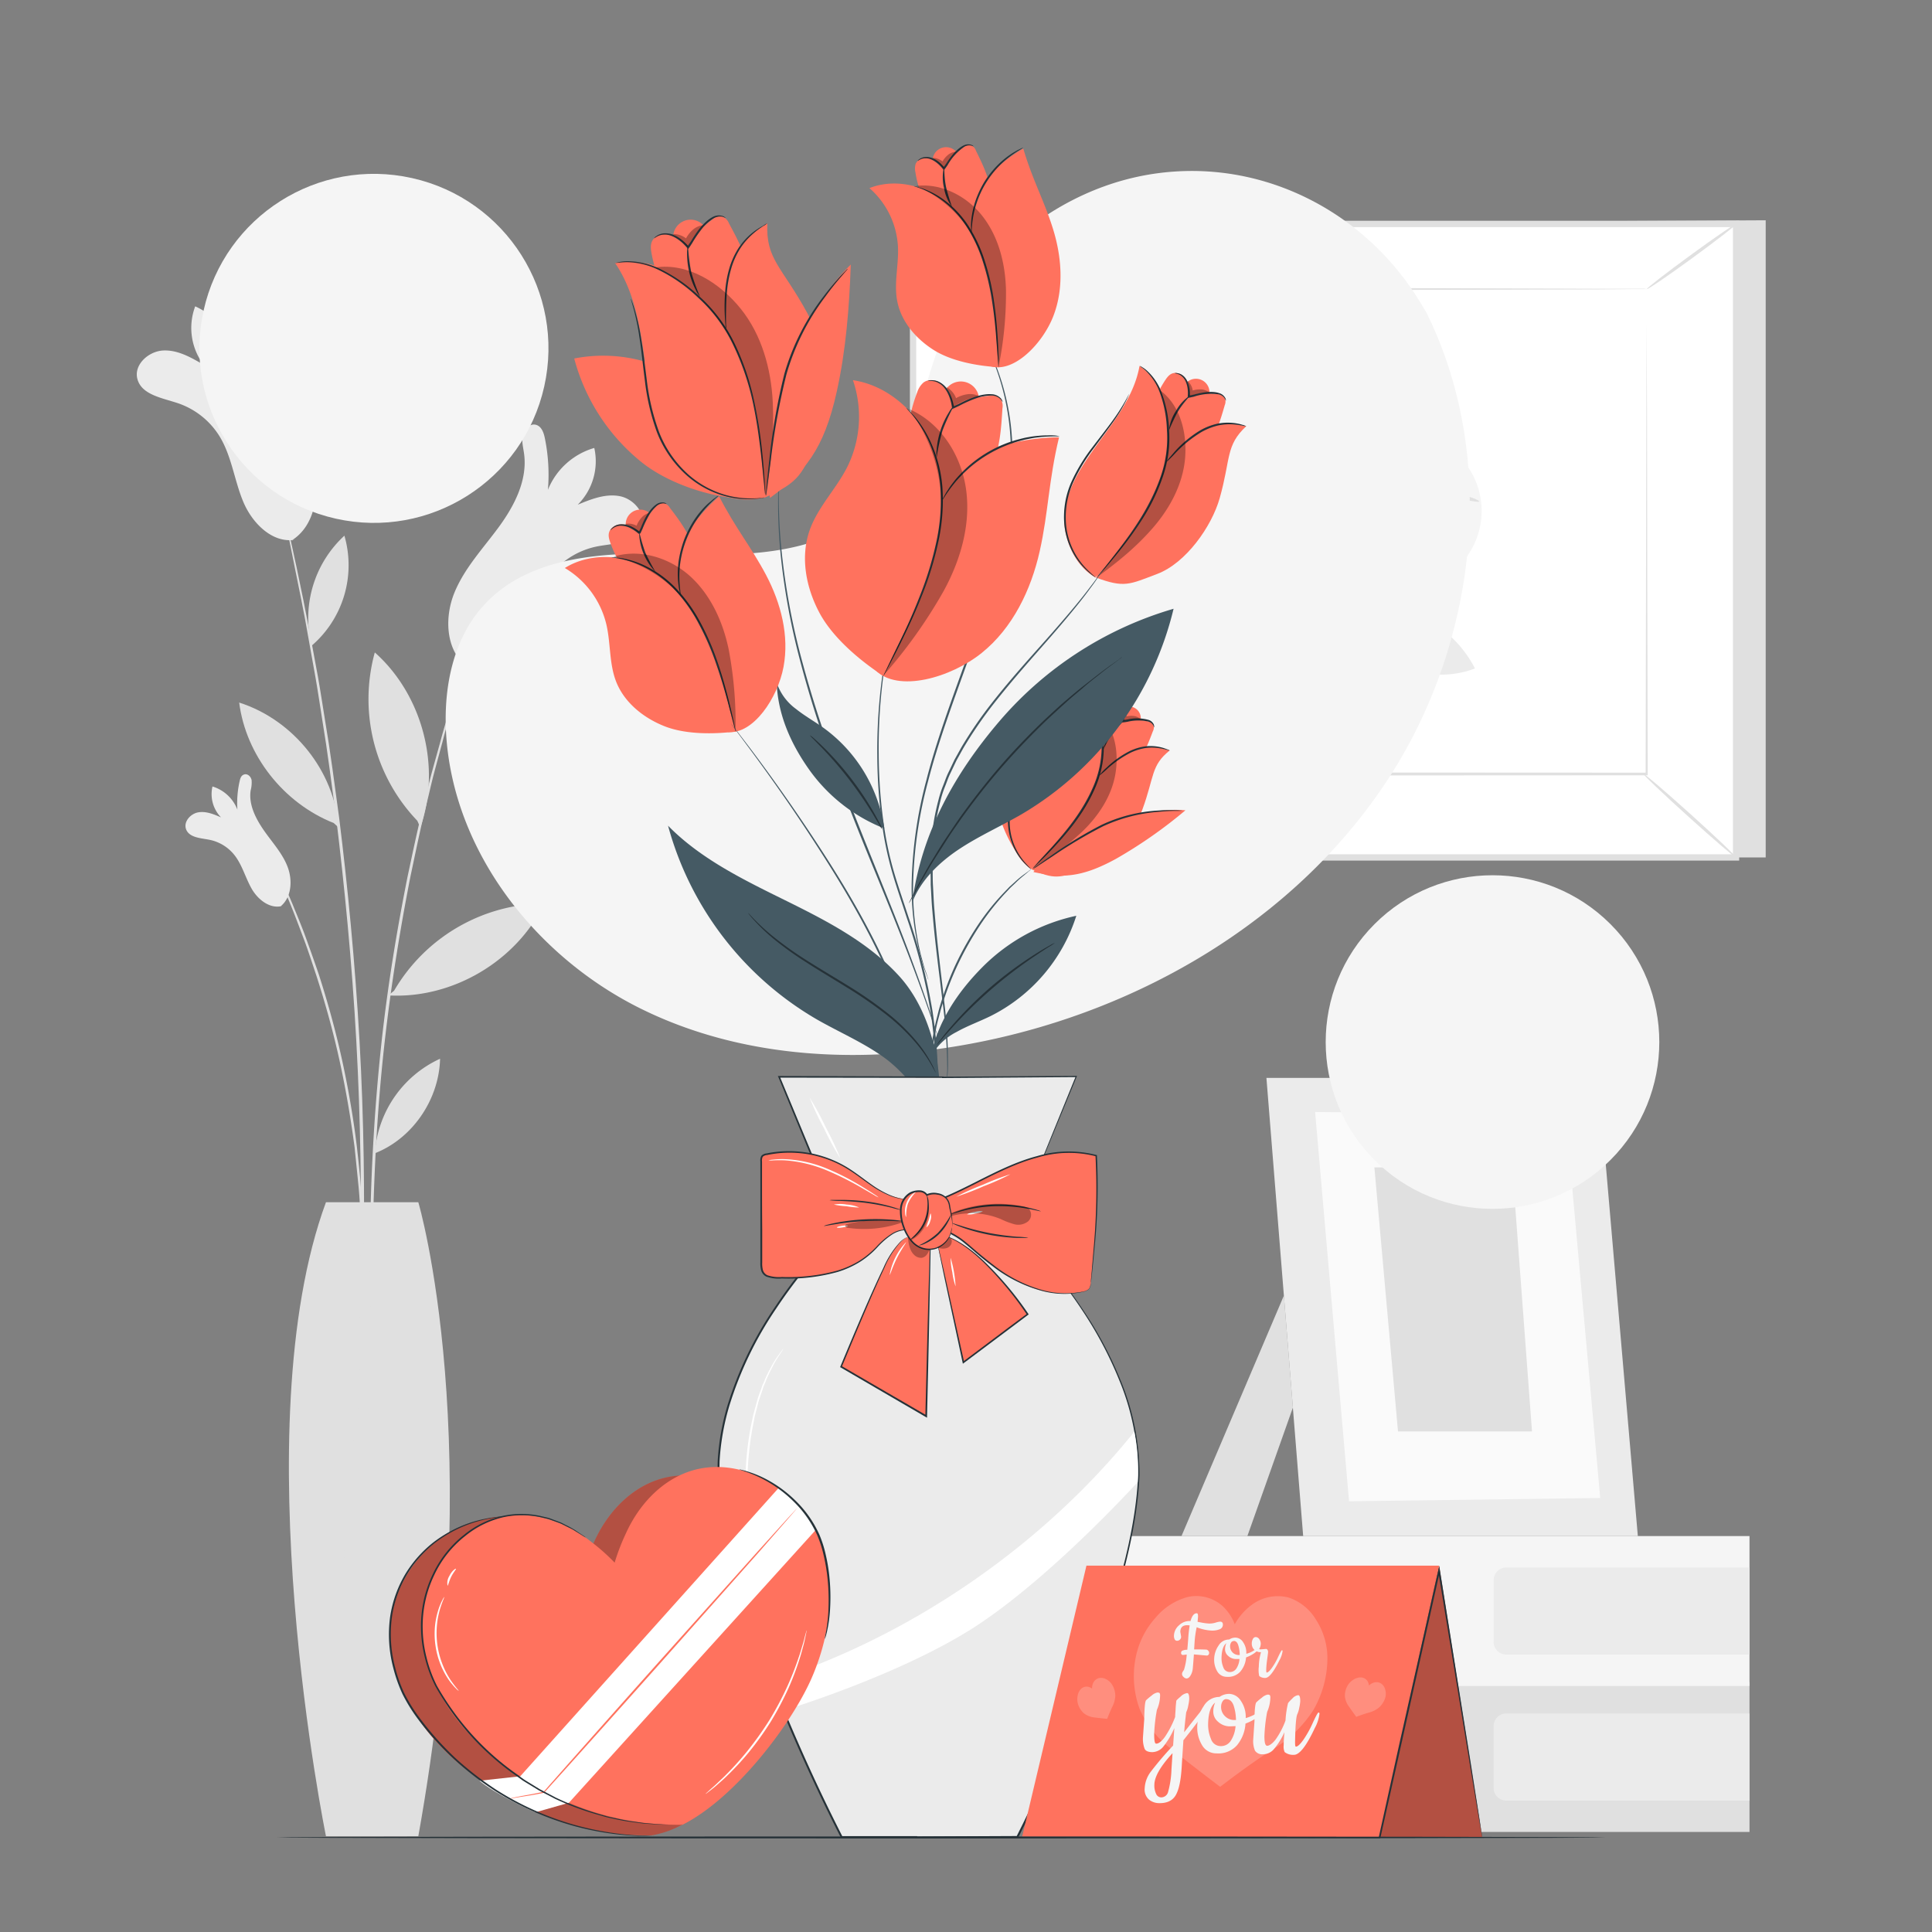 <svg xmlns="http://www.w3.org/2000/svg" viewBox="0 0 500 500"><rect x="0" y="0" width="500" height="500" fill="#808080" stroke="none"/><g id="background-complete"><path d="M452.77,435.31v38.8H285.92a19.39,19.39,0,0,1-19.4-19.4h0a19.4,19.4,0,0,1,19.4-19.4" style="fill:#e0e0e0"></path><path d="M389.83,443.44h62.93a0,0,0,0,1,0,0V466a0,0,0,0,1,0,0H389.83a3.28,3.28,0,0,1-3.28-3.28v-16A3.28,3.28,0,0,1,389.83,443.44Z" style="fill:#ebebeb"></path><path d="M452.77,397.53v38.8H285.92a19.39,19.39,0,0,1-19.4-19.4h0a19.4,19.4,0,0,1,19.4-19.4Z" style="fill:#f5f5f5"></path><path d="M389.83,405.66h62.93a0,0,0,0,1,0,0V428.2a0,0,0,0,1,0,0H389.83a3.28,3.28,0,0,1-3.28-3.28v-16A3.28,3.28,0,0,1,389.83,405.66Z" style="fill:#ebebeb"></path><polygon points="332.27 335.29 305.77 397.53 322.82 397.53 334.6 364.29 332.27 335.29" style="fill:#e0e0e0"></polygon><polygon points="413.64 278.96 423.87 397.53 337.26 397.53 327.75 278.96 413.64 278.96" style="fill:#ebebeb"></polygon><polygon points="405.18 288.37 414.14 387.68 349.13 388.53 340.35 287.79 405.18 288.37" style="fill:#fafafa"></polygon><polygon points="391.38 302.12 396.48 370.45 361.8 370.45 355.69 302.12 391.38 302.12" style="fill:#e0e0e0"></polygon><path d="M84.36,475.21s-21.59-105.47,0-164.08h23.9s18.35,61.81,0,164.08Z" style="fill:#e0e0e0"></path><path d="M102,256.38a45.55,45.55,0,0,1,38.86-22.57c-7.16,14.93-23.81,24.75-40.34,23.8" style="fill:#e0e0e0"></path><path d="M108,212.41a45.52,45.52,0,0,1-11-43.56c12.38,11,17.25,29.7,11.78,45.33" style="fill:#e0e0e0"></path><path d="M86.36,213c-13-5.17-22.72-17.53-24.46-31.18,14.09,4.5,24.71,17.84,25.73,32.33" style="fill:#e0e0e0"></path><path d="M80.45,166.2a29,29,0,0,1,8.68-27.57,27.47,27.47,0,0,1-8.86,28.8" style="fill:#e0e0e0"></path><path d="M97.09,297.55A29,29,0,0,1,113.89,274c-.26,10.79-7.42,21-17.34,24.64" style="fill:#e0e0e0"></path><path d="M71,122.06s4.32,16.15,9.36,42.69q.93,5,1.93,10.43c.65,3.63,1.21,7.42,1.85,11.34,1.34,7.83,2.42,16.25,3.63,25.09,2.2,17.73,4.11,37.28,5.28,57.86s1.32,40.24,1.07,58.09c-.24,8.93-.39,17.42-.87,25.35-.21,4-.35,7.8-.61,11.47s-.52,7.21-.77,10.58c-2.12,26.93-4.65,43.46-4.65,43.46s0-.27.05-.78.13-1.29.22-2.25c.22-2,.53-4.92.93-8.64q.32-2.82.7-6.24c.2-2.29.43-4.78.67-7.44.46-5.35,1.1-11.42,1.49-18.16.23-3.36.47-6.89.72-10.56s.36-7.51.56-11.47c.44-7.93.58-16.41.79-25.33.21-17.84,0-37.47-1.13-58s-3.06-40.09-5.21-57.8c-1.19-8.84-2.24-17.26-3.55-25.08-.63-3.92-1.17-7.72-1.81-11.34s-1.27-7.11-1.87-10.43c-1.12-6.65-2.42-12.62-3.46-17.88-.53-2.63-1-5.07-1.48-7.32s-1-4.29-1.38-6.14c-.8-3.65-1.43-6.51-1.86-8.49-.2-.94-.36-1.68-.47-2.21S71,122.06,71,122.06Z" style="fill:#e0e0e0"></path><path d="M124.08,160.5a2.18,2.18,0,0,1-.14.57l-.51,1.63-2,6.26q-.68,2-1.48,4.51c-.5,1.66-1,3.47-1.63,5.41-1.15,3.88-2.56,8.28-3.83,13.22-.67,2.46-1.36,5-2.09,7.73s-1.34,5.52-2.06,8.43c-1.48,5.81-2.74,12.1-4.14,18.69-2.59,13.24-5,27.88-6.72,43.34s-2.52,30.3-2.88,43.78c-.07,6.74-.21,13.15,0,19.15.07,3,.06,5.89.18,8.67s.24,5.45.36,8c.16,5.1.58,9.7.85,13.74l.42,5.64c.17,1.72.32,3.3.46,4.72.27,2.8.47,5,.62,6.54.06.72.1,1.28.14,1.71a3.17,3.17,0,0,1,0,.58,2.61,2.61,0,0,1-.11-.57c0-.43-.12-1-.22-1.7-.18-1.54-.44-3.73-.77-6.53-.16-1.42-.34-3-.54-4.72s-.31-3.61-.48-5.63c-.32-4-.78-8.64-1-13.75q-.19-3.82-.41-8c-.14-2.79-.15-5.69-.23-8.69-.21-6-.1-12.42,0-19.18.32-13.5,1.15-28.34,2.82-43.85s4.16-30.15,6.8-43.4c1.42-6.6,2.71-12.89,4.22-18.7.73-2.92,1.37-5.74,2.11-8.43s1.46-5.27,2.14-7.73c1.31-4.94,2.76-9.32,4-13.2q.91-2.9,1.7-5.39t1.55-4.5c.94-2.65,1.67-4.74,2.18-6.2.25-.67.44-1.21.59-1.61A3.51,3.51,0,0,1,124.08,160.5Z" style="fill:#e0e0e0"></path><path d="M120.59,172.42c-5.26-4.41-5.58-12.65-3-19s7.42-11.47,11.48-17,7.49-12.17,6.56-19c-.22-1.61-.68-3.26-.34-4.85s1.93-3.09,3.49-2.61c1.38.43,1.94,2,2.23,3.47a47,47,0,0,1,.79,13.33,18.5,18.5,0,0,1,12-10.83,15.85,15.85,0,0,1-4.29,14.69c3.48-1.45,7.2-2.92,10.89-2.21s7,4.64,5.62,8.13c-1.58,4-7,4.06-11.22,4.82a20.42,20.42,0,0,0-12,7.07c-3.8,4.65-5.34,10.72-8.42,15.87s-9,9.65-14.71,7.79" style="fill:#ebebeb"></path><path d="M75.49,139.86c5.83-3.63,7.3-11.74,5.64-18.4s-5.75-12.4-9-18.45-5.72-13.1-3.84-19.7c.44-1.57,1.14-3.13,1-4.76s-1.48-3.33-3.09-3.07c-1.43.23-2.2,1.76-2.69,3.12a47.25,47.25,0,0,0-2.66,13.09A18.48,18.48,0,0,0,50.52,79.28,15.88,15.88,0,0,0,52.7,94.42c-3.23-1.91-6.71-3.9-10.47-3.71s-7.58,3.61-6.7,7.26c1,4.17,6.37,5,10.43,6.35A20.34,20.34,0,0,1,56.87,113c3.11,5.13,3.78,11.36,6.1,16.89s7.57,10.82,13.48,9.78" style="fill:#ebebeb"></path><path d="M68.64,219.15a7.33,7.33,0,0,1,.59,1l1.55,3.05c.67,1.33,1.47,3,2.33,4.89S75,232.24,76,234.71s2.14,5.14,3.2,8.09,2.19,6.09,3.32,9.42c2.15,6.69,4.26,14.14,6,22.07s3,15.58,3.85,22.56c.38,3.5.77,6.82,1,9.94s.41,6,.51,8.69.13,5.06.16,7.17,0,3.94,0,5.42-.08,2.56-.11,3.42a6.26,6.26,0,0,1-.1,1.19,6.47,6.47,0,0,1-.07-1.19c0-.86,0-2,0-3.42s0-3.3-.1-5.41-.09-4.51-.28-7.15-.3-5.55-.61-8.66-.64-6.42-1-9.9c-.92-7-2.17-14.57-3.9-22.48s-3.85-15.33-6-22c-1.11-3.32-2.13-6.5-3.23-9.41s-2.12-5.65-3.11-8.11-1.94-4.66-2.76-6.61-1.57-3.59-2.2-4.94l-1.4-3.12A5.38,5.38,0,0,1,68.64,219.15Z" style="fill:#e0e0e0"></path><path d="M72.6,234.58c2.9-2.36,3.15-6.84,1.8-10.32s-4-6.31-6.11-9.36-4-6.7-3.41-10.39a7.91,7.91,0,0,0,.23-2.64c-.18-.87-1-1.7-1.88-1.45s-1.07,1.1-1.24,1.87a25.57,25.57,0,0,0-.55,7.25,10.05,10.05,0,0,0-6.45-6,8.66,8.66,0,0,0,2.21,8c-1.88-.82-3.89-1.66-5.91-1.3s-3.85,2.46-3.13,4.38c.83,2.18,3.78,2.27,6.07,2.72a11,11,0,0,1,6.48,4c2,2.56,2.82,5.88,4.45,8.71s4.82,5.33,8,4.37" style="fill:#ebebeb"></path><polygon points="456.96 57 456.96 221.91 243.97 221.91 236.29 58.15 456.96 57" style="fill:#e0e0e0"></polygon><rect x="260.82" y="33.43" width="163.95" height="213" transform="translate(202.86 482.72) rotate(-90)" style="fill:#fff"></rect><path d="M450.1,222.72H235.48V57.14H450.1Zm-213-1.63H448.48V58.77H237.11Z" style="fill:#e0e0e0"></path><rect x="259.36" y="74.81" width="166.86" height="125.52" style="fill:#fff"></rect><path d="M426.22,74.81l-.81,0-2.35,0L414,74.9l-34.23.1-120.39.19.38-.38c0,37.65,0,80.38.05,125.5v0l-.43-.43,166.86.08-.35.35c.08-37.94.14-69.27.18-91.15,0-10.94.07-19.51.09-25.38,0-2.91,0-5.15,0-6.68s0-2.31,0-2.31,0,.74,0,2.24,0,3.73,0,6.61c0,5.85.05,14.39.09,25.3,0,21.93.1,53.34.18,91.37v.34h-.35l-166.86.08h-.42v-.44c0-45.12,0-87.85,0-125.5v-.39h.38L380,74.61l34.14.11,9,0,2.31,0C426,74.79,426.22,74.81,426.22,74.81Z" style="fill:#e0e0e0"></path><path d="M236.29,57.58a20.15,20.15,0,0,1,3.61,2.21c2.16,1.46,5.11,3.52,8.31,5.88s6,4.6,8,6.27a20,20,0,0,1,3.11,2.87,23.16,23.16,0,0,1-3.48-2.4l-8.17-6.06-8.16-6.08A21.42,21.42,0,0,1,236.29,57.58Z" style="fill:#e0e0e0"></path><path d="M449.29,58c.14.18-4.91,4.11-11.28,8.76S426.36,75,426.22,74.81s4.92-4.12,11.29-8.77S449.15,57.77,449.29,58Z" style="fill:#e0e0e0"></path><line x1="449.29" y1="221.91" x2="425.37" y2="200.33" style="fill:#fff"></line><path d="M425.37,200.33c.16-.18,5.64,4.51,12.25,10.47s11.83,10.93,11.67,11.11-5.64-4.52-12.24-10.48S425.22,200.5,425.37,200.33Z" style="fill:#e0e0e0"></path><path d="M236.29,221.91c-.15-.18,4.83-4.93,11.14-10.62s11.54-10.17,11.7-10-4.83,4.93-11.14,10.62S236.45,222.08,236.29,221.91Z" style="fill:#e0e0e0"></path><path d="M383,136.43a20.14,20.14,0,1,1-15.51-23.89A20.13,20.13,0,0,1,383,136.43Z" style="fill:#f5f5f5"></path><path d="M356.81,151.36c-.22-.1.64-2.17,1.74-5.56a33.4,33.4,0,0,0,1.85-13.54,18.93,18.93,0,0,0-5.89-11.88c-2.62-2.33-4.88-2.82-4.79-3.1s2.46,0,5.5,2.24A18.46,18.46,0,0,1,362,132.09a29.6,29.6,0,0,1-2.36,14.09C358.2,149.55,357,151.45,356.81,151.36Z" style="fill:#e0e0e0"></path><path d="M382.8,129.8c-.1.46-5.44-1.47-11.71.4s-9.74,6.34-10.07,6c-.16-.11.46-1.39,2.05-3a17.84,17.84,0,0,1,16.38-4.81C381.66,128.88,382.87,129.62,382.8,129.8Z" style="fill:#e0e0e0"></path><path d="M373.7,128.78c-.25,0-.14-1.42-.86-3.39a9.05,9.05,0,0,0-13.08-5.1c-1.87,1-2.73,2.06-2.93,1.91s.41-1.5,2.36-2.86a9.48,9.48,0,0,1,14.71,5.74C374.42,127.39,373.87,128.82,373.7,128.78Z" style="fill:#e0e0e0"></path><path d="M367.28,130.9c-.44-.09-.12-2.86-.92-6.07s-2.29-5.55-1.93-5.83,2.59,1.82,3.45,5.46S367.67,131,367.28,130.9Z" style="fill:#e0e0e0"></path><path d="M367.1,124.59c0,.47-1.75.56-3.41,1.44s-3.08,2.06-3.4,1.72.56-1.93,2.68-3.11S367.19,124.22,367.1,124.59Z" style="fill:#e0e0e0"></path><path d="M334.88,134a15.28,15.28,0,1,1-21.53,1.87A15.29,15.29,0,0,1,334.88,134Z" style="fill:#f5f5f5"></path><path d="M335.52,156.93c-.14.11-1.22-1.21-3.1-3.16a25.6,25.6,0,0,0-8.41-6.06,14.3,14.3,0,0,0-10.05-.3c-2.5.92-3.63,2.26-3.78,2.1s.84-1.66,3.46-2.87a14,14,0,0,1,10.81,0,22.41,22.41,0,0,1,8.59,6.6C334.8,155.35,335.64,156.84,335.52,156.93Z" style="fill:#e0e0e0"></path><path d="M330.36,131.84c.27.22-2.93,3.11-3.91,8s.76,8.78.42,8.88c-.13.06-.76-.8-1.28-2.45a13.5,13.5,0,0,1,2.62-12.68C329.34,132.27,330.26,131.72,330.36,131.84Z" style="fill:#e0e0e0"></path><path d="M326.43,137.56c-.11.16-1-.41-2.58-.63a6.87,6.87,0,0,0-8.08,6.94c0,1.59.41,2.56.23,2.64s-.86-.81-1.07-2.6a7.18,7.18,0,0,1,9.09-7.8C325.76,136.59,326.52,137.47,326.43,137.56Z" style="fill:#e0e0e0"></path><path d="M325.56,142.61c-.23.27-2-.93-4.4-1.54s-4.53-.45-4.59-.79,2.15-1.09,4.89-.36S325.79,142.4,325.56,142.61Z" style="fill:#e0e0e0"></path><path d="M321.27,140.48c.3.19-.25,1.38-.26,2.81s.29,2.79-.06,2.88-1.09-1.06-1.13-2.9S321.05,140.29,321.27,140.48Z" style="fill:#e0e0e0"></path><path d="M335.53,128.78c-5.4-3.53-8.72-9.79-10.86-15.87a29.85,29.85,0,0,1-.25-19,24.75,24.75,0,0,1,13,13.88c2.25,6.11.92,15.11-1.89,21" style="fill:#ebebeb"></path><path d="M329.25,103.88a215,215,0,0,1,5.8,24" style="fill:#fff"></path><path d="M335.05,127.88a16.21,16.21,0,0,1-1-3.49l-2-8.49c-.78-3.14-1.48-6-2.1-8.47a16.71,16.71,0,0,1-.73-3.55,14.7,14.7,0,0,1,1.31,3.39c.69,2.13,1.54,5.11,2.35,8.43s1.39,6.36,1.75,8.57A14.38,14.38,0,0,1,335.05,127.88Z" style="fill:#e0e0e0"></path><path d="M349.2,156.19c6.31-1.33,13.09.76,18.91,3.54A29.89,29.89,0,0,1,381.72,173a24.72,24.72,0,0,1-19-.62c-5.91-2.73-11.34-10-13.51-16.17" style="fill:#ebebeb"></path><path d="M371.25,169.35a214.82,214.82,0,0,1-21.07-12.87" style="fill:#fff"></path><path d="M350.18,156.48a17,17,0,0,1,3.16,1.78l7.41,4.6,7.47,4.5a17,17,0,0,1,3,2,14.58,14.58,0,0,1-3.32-1.47c-2-1-4.7-2.52-7.62-4.3s-5.49-3.51-7.31-4.82A14.45,14.45,0,0,1,350.18,156.48Z" style="fill:#e0e0e0"></path><path d="M343.09,159.19c1.16,3.68.32,7.83-1,11.45a17.77,17.77,0,0,1-7.09,8.87,14.84,14.84,0,0,1-.74-11.34c1.28-3.68,5.31-7.33,8.83-9" style="fill:#ebebeb"></path><path d="M336.55,173.08A128,128,0,0,1,343,159.79" style="fill:#fff"></path><path d="M343,159.79c.2.11-1.26,3.07-3,6.73s-3.19,6.65-3.41,6.56.86-3.24,2.64-6.93S342.78,159.67,343,159.79Z" style="fill:#e0e0e0"></path></g><g id="background-simple"><path d="M369.13,80.84l-1.59-2.62c-13.42-22.12-37.69-35.46-63.28-33.84a66.18,66.18,0,0,0-9.8,1.35c-23.26,5-43.5,22.57-51.89,45.1-4.94,13.25-6.32,28.51-15.68,39C214.7,143.54,194,144,175.82,143.41s-38.9-.09-51,13.66c-7.59,8.6-10,20.84-9.39,32.37,1.62,30.51,22.88,57.8,49.93,71.36s58.88,14.78,88.47,8.81c41.47-8.35,80.9-31.31,104.6-66.76S388.09,119.1,369.13,80.84Z" style="fill:#f5f5f5"></path><circle cx="386.26" cy="269.69" r="43.17" transform="translate(-77.57 352.11) rotate(-45)" style="fill:#f5f5f5"></circle><circle cx="96.78" cy="90.17" r="45.16" transform="translate(-12.36 164.9) rotate(-77.38)" style="fill:#f5f5f5"></circle></g><g id="Bouquet"><path d="M240.26,253.56a2.5,2.5,0,0,1-.17-.41l-.45-1.22c-.19-.54-.46-1.2-.71-2l-.8-2.77a69.54,69.54,0,0,1-2.2-18.23,111.71,111.71,0,0,1,3.81-27c2.54-10,6.46-20.57,10.47-31.7s7.59-21.85,9.54-31.91a94.35,94.35,0,0,0,1.6-27.06,63.68,63.68,0,0,0-4.26-17.76c-.43-1-.82-1.87-1.15-2.64s-.7-1.37-.95-1.88l-.58-1.16c-.13-.27-.19-.4-.19-.41a2.8,2.8,0,0,1,.23.38l.64,1.14c.26.5.63,1.11,1,1.87l1.2,2.62a62.44,62.44,0,0,1,4.44,17.81,94.13,94.13,0,0,1-1.5,27.18c-1.93,10.11-5.51,20.86-9.52,32s-7.93,21.72-10.49,31.64a112.39,112.39,0,0,0-3.91,26.85,72,72,0,0,0,2,18.18c.29,1,.54,2,.76,2.78s.48,1.46.66,2,.3.94.4,1.24A2.15,2.15,0,0,1,240.26,253.56Z" style="fill:#455a64"></path><path d="M267.46,225.68c7.17,1.59,12.27,1.56,21.33-3.4a120.53,120.53,0,0,0,18-12.58c-12.51-1.06-31.91,5.87-39.36,16" style="fill:#FF725E"></path><path d="M266.87,224.93c-4.62-3.76-9-12.74-9.35-20a34.09,34.09,0,0,1,5.81-20.45,26,26,0,0,1,10,19.63c.21,7.6-.73,15.83-6.5,20.77" style="fill:#FF725E"></path><path d="M273.17,220.75c4.69-4,7.8-9.61,10.07-15.35,1.74-4.42,3.07-9.11,2.87-13.85S284,182,280.3,179c-1.47,5.69-5.37,10.38-9.21,14.82s-7.84,9-9.58,14.62.47,13.23,5.36,16.47l-.05-.16A26.33,26.33,0,0,0,273.17,220.75Z" style="fill:#FF725E"></path><path d="M302.72,194.22c-4.45-1.41-7.52-1.17-12.11-.24s-8.95,4.91-11.37,8.92c-2.09,3.44-2.48,7.64-4.08,11.33-2,4.53-5.42,7-8.29,10.7,6.16,2.87,7.31,2.12,13.6.31,6.51-1.88,12.86-9.49,15.14-15.63,3.17-8.58,2.2-11.49,7.11-15.39" style="fill:#FF725E"></path><path d="M298.51,187.59a2.1,2.1,0,0,0-1.55-.94,14.92,14.92,0,0,0-6.17,0,6.91,6.91,0,0,0-.76-4.14,2.77,2.77,0,0,0-1.7-1.18c-1.26-.27-2,.53-2.63,1.32a24.1,24.1,0,0,0-3.63,6.42l3.72,12.34c3.12.44,6.23-1.31,8.26-3.73s3.18-5.43,4.29-8.38A2.18,2.18,0,0,0,298.51,187.59Z" style="fill:#FF725E"></path><path d="M295.23,185.82a3,3,0,0,0-4.71-2.43l-1.29-.1a14.94,14.94,0,0,0-.77,5.27l5.58-1.29a1.79,1.79,0,0,0,.77-.31A1.42,1.42,0,0,0,295.23,185.82Z" style="fill:#FF725E"></path><path d="M280.3,179a2.67,2.67,0,0,1,.45.3,6.12,6.12,0,0,1,1.17,1,12.34,12.34,0,0,1,2.73,5,26.34,26.34,0,0,1,1,8.4,26.07,26.07,0,0,1-2.18,10.1c-2.92,6.81-7.43,11.89-10.66,15.4-1.64,1.76-3,3.13-4,4.07l-1.11,1.07a2.65,2.65,0,0,1-.41.35s.1-.16.34-.42.62-.68,1-1.14c.91-1,2.24-2.4,3.84-4.18,3.15-3.57,7.57-8.64,10.45-15.35a26.06,26.06,0,0,0,2.18-9.92,26.75,26.75,0,0,0-.86-8.28,12.62,12.62,0,0,0-2.52-5,8.27,8.27,0,0,0-1.08-1.08C280.42,179.17,280.29,179,280.3,179Z" style="fill:#263238"></path><path d="M302.72,194.22c0,.1-1.12-.36-3-.63a12.53,12.53,0,0,0-3.24,0,14.15,14.15,0,0,0-3.79,1.16,28.13,28.13,0,0,0-6,4.1,25.71,25.71,0,0,1-2.34,2,13.81,13.81,0,0,1,2.09-2.24,24.3,24.3,0,0,1,6.05-4.29,13.8,13.8,0,0,1,3.95-1.17,11.77,11.77,0,0,1,3.36.11,10.84,10.84,0,0,1,2.17.63A2.67,2.67,0,0,1,302.72,194.22Z" style="fill:#263238"></path><path d="M285.6,193.8a11.34,11.34,0,0,1,5.25-7.34c.09.13-1.52,1.4-3,3.43S285.75,193.86,285.6,193.8Z" style="fill:#263238"></path><path d="M298.68,188.22c-.05,0-.07-.22-.25-.55a2.1,2.1,0,0,0-1.25-.93,12.08,12.08,0,0,0-5.45.07c-.38.06-.76.12-1.12.15l-.34,0,.06-.33c.32-1.85,0-3.6-.81-4.45a2.55,2.55,0,0,0-1.12-.76c-.3-.12-.49-.16-.48-.2s.19,0,.54,0a2.51,2.51,0,0,1,1.31.71c1,.9,1.39,2.82,1.07,4.76l-.28-.3,1.09-.15a11,11,0,0,1,5.66.09,2.2,2.2,0,0,1,1.3,1.19C298.75,188,298.7,188.22,298.68,188.22Z" style="fill:#263238"></path><g style="opacity:0.3"><path d="M288.63,200.48c1-5.65,0-12.1-4.38-15.82a27,27,0,0,1-.32,17,44,44,0,0,1-9.09,15l-7.7,8.24a73.91,73.91,0,0,0,13-9.73C284.28,211.16,287.62,206.14,288.63,200.48Z"></path></g><g style="opacity:0.3"><path d="M290.57,183.18a3.48,3.48,0,0,1,1,2.22,5.29,5.29,0,0,1,1.94-.09,3.18,3.18,0,0,1,1.72.84,12.46,12.46,0,0,0-4.62.48,9.31,9.31,0,0,0,0-3.45"></path></g><path d="M266.87,224.93s-.14-.08-.39-.27a10.42,10.42,0,0,1-1-.91,15.26,15.26,0,0,1-2.95-4.09,16.5,16.5,0,0,1-1.68-7.28,19.31,19.31,0,0,1,2.25-8.85,38.43,38.43,0,0,1,5.35-7.42c1.86-2.11,3.59-3.94,4.95-5.55a42.54,42.54,0,0,0,3.05-4,18.14,18.14,0,0,1,1-1.52,1.93,1.93,0,0,1-.19.44c-.14.28-.37.68-.67,1.19a36.56,36.56,0,0,1-2.93,4.09c-1.34,1.65-3.05,3.51-4.88,5.62a39.8,39.8,0,0,0-5.25,7.35,19.14,19.14,0,0,0-2.23,8.62,16.15,16.15,0,0,0,4.3,11.22C266.4,224.48,266.91,224.89,266.87,224.93Z" style="fill:#263238"></path><path d="M305.93,209.8a10.39,10.39,0,0,1-1.67.06c-1.07,0-2.62.07-4.53.25a41.5,41.5,0,0,0-14.36,3.78,122,122,0,0,0-12.88,7.66l-3.8,2.51a10,10,0,0,1-1.43.87,10.79,10.79,0,0,1,1.32-1c.86-.64,2.12-1.56,3.7-2.66a104.36,104.36,0,0,1,12.86-7.82,39.55,39.55,0,0,1,14.56-3.68,43.86,43.86,0,0,1,4.56-.08c.54,0,1,.05,1.24.07A1.4,1.4,0,0,1,305.93,209.8Z" style="fill:#263238"></path><path d="M236.1,233.5c2.33-17.88,11-33.4,22.75-47.08a93.85,93.85,0,0,1,44.87-28.87,84.65,84.65,0,0,1-39.25,53.13c-5.37,3.12-11.08,5.65-16.25,9.08s-9.89,8-12.12,13.74" style="fill:#455a64"></path><path d="M201,176.64c.31,8.32,3.64,15.82,8.46,22.61a43.42,43.42,0,0,0,19.4,15.16,39,39,0,0,0-15.79-26.08c-2.33-1.66-4.85-3.07-7.08-4.86a13.93,13.93,0,0,1-5-6.83" style="fill:#455a64"></path><path d="M240.76,273.72c1.88-9.15,6.94-16.84,13.53-23.47A48.66,48.66,0,0,1,278.55,237a43.81,43.81,0,0,1-22.28,26c-2.88,1.41-5.93,2.5-8.73,4.08a15.75,15.75,0,0,0-6.78,6.64" style="fill:#455a64"></path><path d="M242.63,293.42c2.37-16.49-1.82-31.87-9.86-40.74s-19-14.47-29.74-19.77-21.76-10.67-30.14-19.22a83.19,83.19,0,0,0,38.45,50.1c6.18,3.55,12.86,6.32,18.51,10.68a39,39,0,0,1,12.78,18.95" style="fill:#455a64"></path><path d="M245,423.92s0-.23,0-.69,0-1.16.08-2.05c.05-1.8.24-4.44.29-7.86.23-6.82.29-16.7,0-28.91s-.87-26.73-1.61-42.86-1.57-33.87-1.51-52.52c0-4.66.07-9.26-.12-13.78a125,125,0,0,0-1.28-13.31,149.67,149.67,0,0,0-6.2-24.49c-1.24-3.84-2.54-7.55-3.62-11.24a90.19,90.19,0,0,1-2.45-10.87,134.53,134.53,0,0,1-1.54-19.93,142,142,0,0,1,2.68-28.78c.18-.83.34-1.62.49-2.37l.51-2.06c.31-1.28.59-2.35.86-3.21l.6-2c.13-.44.21-.66.21-.66s0,.23-.16.68l-.55,2c-.25.86-.52,1.94-.81,3.22l-.48,2.06c-.15.75-.3,1.54-.47,2.37a144.68,144.68,0,0,0-2.51,28.74,134,134,0,0,0,1.6,19.86,89,89,0,0,0,2.46,10.81c1.08,3.66,2.39,7.38,3.63,11.22a149.75,149.75,0,0,1,6.26,24.56,129.16,129.16,0,0,1,1.29,13.36c.19,4.55.13,9.16.12,13.82-.06,18.62.79,36.36,1.47,52.49s1.3,30.66,1.5,42.87.09,22.1-.2,28.93c-.09,3.42-.31,6.06-.4,7.86,0,.88-.1,1.56-.13,2S245,423.92,245,423.92Z" style="fill:#455a64"></path><path d="M242.33,118.22c-3.13-9.81-11.4-18.31-21.59-19.83A29.25,29.25,0,0,1,219.2,121c-2.88,5.63-7.59,10.3-9.68,16.27-2.43,7-.92,14.8,2.54,21.3S222.58,171,228.73,175a104,104,0,0,1,4.83-10.34c2.49-5.27,4.6-10.16,6.86-16.18C244.05,138.84,245.46,128,242.33,118.22Z" style="fill:#FF725E"></path><path d="M274.07,113.18c-7.33,0-16.71,1.92-23.16,5.46s-12,9.27-13.81,16.41c-1.53,6.14-.15,12.62-.84,18.91-.85,7.72-3.56,14.72-9.72,19.45,5.8,5.94,19.54,2,27.54-4.44s12.75-16.29,15-26.34,2.29-18.23,5-29.45" style="fill:#FF725E"></path><path d="M258.9,103.1a3.25,3.25,0,0,0-2.76-.69,23.28,23.28,0,0,0-9.28,2.8,12.4,12.4,0,0,0-2.51-5.33c-1.38-1.44-3.8-2.07-5.38-.86a5.71,5.71,0,0,0-1.62,2.57,37.3,37.3,0,0,0-2.45,11.32l11.33,16.79c4.89-.8,8.74-4.87,10.66-9.44s2.24-9.63,2.54-14.58A3.51,3.51,0,0,0,258.9,103.1Z" style="fill:#FF725E"></path><path d="M253.15,102a4.71,4.71,0,0,0-8.2-1.46l-2,.45a23.43,23.43,0,0,0,1.3,8.26L252,104.7a3,3,0,0,0,1-.83A2.21,2.21,0,0,0,253.15,102Z" style="fill:#FF725E"></path><path d="M234.55,105.56a3.78,3.78,0,0,1,.56.51,20,20,0,0,1,1.49,1.59,28.77,28.77,0,0,1,4.28,6.78,34.68,34.68,0,0,1,3,11.5,49.84,49.84,0,0,1-1.1,14.51,84,84,0,0,1-4.29,13.91c-1.64,4.16-3.35,7.82-4.83,10.86s-2.75,5.46-3.63,7.13l-1,1.91a3.39,3.39,0,0,1-.39.65,5.88,5.88,0,0,1,.3-.7c.24-.49.55-1.14.95-2,.82-1.7,2-4.15,3.48-7.2s3.1-6.72,4.72-10.87a87.52,87.52,0,0,0,4.22-13.85A50.75,50.75,0,0,0,243.38,126a35.18,35.18,0,0,0-2.83-11.39,30.54,30.54,0,0,0-4.11-6.8c-.58-.74-1.07-1.28-1.41-1.65A4.43,4.43,0,0,1,234.55,105.56Z" style="fill:#263238"></path><path d="M274.17,112.9c0,.11-2.05-.1-5.32.26a24.74,24.74,0,0,0-2.66.43c-.95.16-1.94.45-3,.73a33.6,33.6,0,0,0-12.28,6.74c-.8.73-1.58,1.41-2.23,2.13a23.83,23.83,0,0,0-1.78,2c-2.07,2.56-3,4.4-3.09,4.34a7.13,7.13,0,0,1,.64-1.29,12,12,0,0,1,.87-1.45,19.14,19.14,0,0,1,1.29-1.83,22.16,22.16,0,0,1,1.76-2.08,30.79,30.79,0,0,1,2.22-2.19,32.4,32.4,0,0,1,12.47-6.84c1.07-.27,2.07-.55,3-.7a24.28,24.28,0,0,1,2.7-.36,20.39,20.39,0,0,1,2.24-.11,12.47,12.47,0,0,1,1.69,0A7.21,7.21,0,0,1,274.17,112.9Z" style="fill:#263238"></path><path d="M242.41,118.44a6.8,6.8,0,0,1,0-2.12,21.5,21.5,0,0,1,3.2-9.67,6.55,6.55,0,0,1,1.3-1.68,48.89,48.89,0,0,0-3,6.48A50.07,50.07,0,0,0,242.41,118.44Z" style="fill:#263238"></path><path d="M259.45,104c-.05,0-.17-.31-.59-.76a3.35,3.35,0,0,0-2.35-.87,12,12,0,0,0-3.81.68,32.61,32.61,0,0,0-4.4,1.94c-.55.27-1.08.52-1.6.75l-.32.13,0-.33c-.39-3-1.71-5.47-3.38-6.36a4.07,4.07,0,0,0-2.09-.59c-.52,0-.81,0-.82,0a2,2,0,0,1,.82-.17,4,4,0,0,1,2.25.48,5.92,5.92,0,0,1,2.41,2.49,11.86,11.86,0,0,1,1.32,4.09l-.36-.2c.51-.22,1-.47,1.58-.73,3-1.6,6.12-2.7,8.46-2.53a3.44,3.44,0,0,1,2.48,1.11,2.24,2.24,0,0,1,.37.64C259.45,103.87,259.47,104,259.45,104Z" style="fill:#263238"></path><g style="opacity:0.3"><path d="M250.07,127.05c-1.13-9-6.54-17.65-14.84-21.19A41.69,41.69,0,0,1,243.58,131c-.19,9-2.89,18.55-6.66,26.72l-8.35,17.17A128.28,128.28,0,0,0,244.19,153C248.52,145.11,251.2,136,250.07,127.05Z"></path></g><g style="opacity:0.3"><path d="M244.92,100.17a5.47,5.47,0,0,1,2.51,2.87,8.24,8.24,0,0,1,2.87-1,5,5,0,0,1,3,.46,19.41,19.41,0,0,0-6.71,2.87,14.63,14.63,0,0,0-1.65-5.17"></path></g><path d="M169.49,147.88c-7-4.33-16.35-5.21-23.31-.88h0a23.27,23.27,0,0,1,10.72,14.49c1.17,4.9.72,10.16,2.53,14.85,2.11,5.46,7.08,9.44,12.52,11.6s12.8,2.11,18.58,1.36h0a85.78,85.78,0,0,1-2.41-8.75c-1.2-4.48-2.45-8.53-4.18-13.35C181.16,159.49,176.45,152.21,169.49,147.88Z" style="fill:#FF725E"></path><path d="M186.12,128.46c-4.46,3.76-9.13,9.78-11.22,15.25s-2.5,11.82.1,17.07c2.24,4.5,6.42,7.72,9.25,11.89,3.46,5.11,5.43,10.76,4.14,16.79h0c6.57.61,12.89-8.83,14.39-16.89s-.67-16.44-4.49-23.7-8-12.22-12.17-20.41" style="fill:#FF725E"></path><path d="M171.73,130.17a2.63,2.63,0,0,0-2,1,18.54,18.54,0,0,0-4.17,6.48h0c-1.49-1-3.06-2-4.89-1.95a3.44,3.44,0,0,0-2.39,1c-1.12,1.16-.77,2.47-.36,3.66a29.8,29.8,0,0,0,4.36,8.13h0l15.53,4.33h0c2.55-3,2.78-7.46,1.58-11.22s-3.6-7-6-10.14A2.77,2.77,0,0,0,171.73,130.17Z" style="fill:#FF725E"></path><path d="M167.67,132.45a3.76,3.76,0,0,0-5.73,3.35l-1,1.29h0a18.44,18.44,0,0,0,5.05,4.34h0l2.36-6.75a2.27,2.27,0,0,0,.2-1A1.83,1.83,0,0,0,167.67,132.45Z" style="fill:#FF725E"></path><path d="M158.24,144.22a4.05,4.05,0,0,1,.61,0,16.12,16.12,0,0,1,1.73.19,23,23,0,0,1,6.1,1.88,27.74,27.74,0,0,1,7.75,5.44,39.8,39.8,0,0,1,6.83,9.37,67.44,67.44,0,0,1,4.57,10.65c1.15,3.37,2,6.47,2.66,9.08s1.14,4.73,1.46,6.2c.15.69.26,1.25.36,1.69a2.46,2.46,0,0,1,.08.6,3.17,3.17,0,0,1-.19-.57c-.11-.44-.26-1-.44-1.68-.39-1.45-.91-3.56-1.62-6.15s-1.6-5.66-2.76-9a68.78,68.78,0,0,0-4.58-10.56,40,40,0,0,0-6.71-9.28,27.82,27.82,0,0,0-7.57-5.44,24.54,24.54,0,0,0-6-2C159.07,144.32,158.24,144.29,158.24,144.22Z" style="fill:#263238"></path><path d="M186,128.24c.06.08-1.28,1-3.06,2.93a27.24,27.24,0,0,0-2.81,3.61,26.59,26.59,0,0,0-4,10.4,26.59,26.59,0,0,0-.31,4.57c.06,2.61.44,4.21.33,4.23a5.49,5.49,0,0,1-.3-1.11,9.06,9.06,0,0,1-.23-1.33,16.85,16.85,0,0,1-.17-1.78,24.69,24.69,0,0,1,.2-4.65,28.31,28.31,0,0,1,1.43-5.52,27.36,27.36,0,0,1,2.61-5.07,23.61,23.61,0,0,1,2.94-3.6A17.3,17.3,0,0,1,184,129.7a8.93,8.93,0,0,1,1.06-.84A4.67,4.67,0,0,1,186,128.24Z" style="fill:#263238"></path><path d="M169.65,148a15,15,0,0,1-4.24-10.46A50.79,50.79,0,0,0,167,143,52.74,52.74,0,0,0,169.65,148Z" style="fill:#263238"></path><path d="M172.51,130.41c0,.05-.27-.08-.75-.13a2.71,2.71,0,0,0-1.85.69,9.33,9.33,0,0,0-1.94,2.38,27,27,0,0,0-1.66,3.44l-.42.93-.11.23-.05.11h0l-.4.08h0l0,0-.05,0-.36-.31a9.7,9.7,0,0,0-1.51-1,5.52,5.52,0,0,0-2.9-.77,3.51,3.51,0,0,0-1.89.67c-.4.29-.57.51-.61.48s.1-.28.48-.63a3.33,3.33,0,0,1,2-.88,5.71,5.71,0,0,1,3.16.7,10.14,10.14,0,0,1,1.6,1l.38.32.05,0,0,0h0l-.4.08h0l.06-.11.1-.22.41-.92c1-2.53,2.33-4.8,3.86-5.91a2.73,2.73,0,0,1,2.09-.59A1.4,1.4,0,0,1,172.51,130.41Z" style="fill:#263238"></path><g style="opacity:0.3"><path d="M178.73,149.24c-5.3-4.85-13.06-7.32-19.92-5.18h0a33.16,33.16,0,0,1,18,10.93,55.28,55.28,0,0,1,9.74,19.63l3.8,14.71h0A102.26,102.26,0,0,0,188.57,168C187.11,161,184,154.09,178.73,149.24Z"></path></g><g style="opacity:0.3"><path d="M161.75,135.61a4.33,4.33,0,0,1,3,.45h0A6.49,6.49,0,0,1,166,134a4,4,0,0,1,2-1.26,15.66,15.66,0,0,0-2.59,5.2h0a11.57,11.57,0,0,0-3.66-2.28"></path></g><path d="M224.12,425.92s0-.22.08-.65l.3-1.89c.28-1.69.69-4.14,1.21-7.29l4.43-26.79c1.84-11.32,4-24.8,6-39.82,1-7.51,2.05-15.4,2.92-23.6a219.15,219.15,0,0,0,1.4-25.45,115,115,0,0,0-2.84-25.27,129,129,0,0,0-7.52-22.49c-6.09-13.88-13.33-25.52-19.56-35.11s-11.67-17.15-15.46-22.32l-4.4-5.93-1.15-1.54-.37-.53s.15.16.42.5l1.19,1.51c1,1.33,2.55,3.3,4.47,5.87,3.84,5.14,9.29,12.66,15.6,22.23s13.57,21.22,19.7,35.13A128.46,128.46,0,0,1,238.13,275,115.51,115.51,0,0,1,241,300.43a222.37,222.37,0,0,1-1.42,25.51c-.88,8.2-1.93,16.09-3,23.6-2.08,15-4.24,28.51-6.12,39.82s-3.49,20.45-4.6,26.76c-.57,3.15-1,5.59-1.31,7.27-.15.82-.26,1.45-.35,1.89S224.12,425.92,224.12,425.92Z" style="fill:#455a64"></path><path d="M242.63,268.16a2.09,2.09,0,0,1-.14-.37c-.1-.27-.22-.63-.38-1.09-.34-1-.81-2.39-1.42-4.19-1.24-3.64-3.12-8.88-5.58-15.3s-5.53-14-9-22.44-7.18-17.7-10.79-27.57a288.53,288.53,0,0,1-8.79-28.27,178.19,178.19,0,0,1-4.33-23.79,134,134,0,0,1-.82-16.27c0-1.93.12-3.42.15-4.43,0-.49,0-.87.07-1.15a2.14,2.14,0,0,1,0-.39,2.29,2.29,0,0,1,0,.39c0,.28,0,.67,0,1.15,0,1-.1,2.5-.05,4.43a139.73,139.73,0,0,0,1,16.23,180.33,180.33,0,0,0,4.43,23.71A291.63,291.63,0,0,0,215.86,197c3.6,9.86,7.35,19.13,10.74,27.57s6.44,16,8.85,22.49,4.25,11.7,5.43,15.36c.61,1.83,1,3.26,1.33,4.23l.33,1.1A1.74,1.74,0,0,1,242.63,268.16Z" style="fill:#455a64"></path><path d="M199.29,128.85c8.89-6.55,13.92-12.35,17.27-27.53,2.38-10.78,3.24-21.82,3.62-32.86-13.6,13.11-25,41.94-20.89,60.39" style="fill:#FF725E"></path><path d="M197.86,128.77c-8.84,1.51-23.38-2.39-31.84-9.17a51.33,51.33,0,0,1-17.41-26.82,39.08,39.08,0,0,1,32.17,8.06c8.81,7.29,17.2,16.5,17.08,27.93" style="fill:#FF725E"></path><path d="M199.36,117.49c.09-9.29-3.15-18.33-7.41-26.59-3.27-6.35-7.27-12.49-12.83-17s-12.91-7.13-19.94-5.83c5,7.29,6.44,16.36,7.66,25.1s2.44,17.81,7.07,25.33,15.44,12.56,24,10.23l-.24-.1A38.84,38.84,0,0,0,199.36,117.49Z" style="fill:#FF725E"></path><path d="M198.59,57.78c-6,3.64-8.78,7.36-12.27,13.47s-3.29,15-1.16,21.7c1.83,5.77,6.2,10.37,8.79,15.85,3.17,6.71,2.53,13,3.91,20,9.34-4.13,9.64-6.17,13.81-15.09,4.32-9.23,2-24-2.7-32.61C202.4,69,198.14,67.19,198.59,57.78" style="fill:#FF725E"></path><path d="M186.92,56a3.16,3.16,0,0,0-2.6.82,22.38,22.38,0,0,0-6.16,6.94c-1.58-1.45-3.26-3-5.44-3.23a4.23,4.23,0,0,0-3,.75c-1.54,1.17-1.37,2.8-1.1,4.29A35.72,35.72,0,0,0,172.27,76l17.65,8c3.59-3.1,4.68-8.35,4-13s-3-9-5.24-13.15A3.3,3.3,0,0,0,186.92,56Z" style="fill:#FF725E"></path><path d="M181.67,57.94a4.52,4.52,0,0,0-7.43,2.92l-1.38,1.36a22.5,22.5,0,0,0,5.2,6.09l4.06-7.58a2.89,2.89,0,0,0,.42-1.18A2.15,2.15,0,0,0,181.67,57.94Z" style="fill:#FF725E"></path><path d="M159.18,68.11a10.47,10.47,0,0,1,3.1-.51,19.24,19.24,0,0,1,8.32,1.91A40,40,0,0,1,181,76.72a39.27,39.27,0,0,1,9.24,12.45,65.84,65.84,0,0,1,4.95,14.73,117.76,117.76,0,0,1,2,12.54c.38,3.59.58,6.5.72,8.52.06,1,.1,1.74.13,2.32a3.83,3.83,0,0,1,0,.81,7.81,7.81,0,0,1-.11-.8c-.06-.58-.14-1.35-.23-2.32-.2-2-.46-4.91-.89-8.49s-1-7.83-2-12.47a67.28,67.28,0,0,0-5-14.61,39.15,39.15,0,0,0-9.1-12.33,40.2,40.2,0,0,0-10.27-7.22,19.49,19.49,0,0,0-8.16-2A23.3,23.3,0,0,0,159.18,68.11Z" style="fill:#263238"></path><path d="M198.59,57.78a6.28,6.28,0,0,1-1,.7,19.25,19.25,0,0,0-2.69,2,18.26,18.26,0,0,0-3.24,3.68,20.33,20.33,0,0,0-2.46,5.47,30.06,30.06,0,0,0-1.07,6c-.19,1.86-.2,3.54-.23,5s0,2.45,0,3.35a5.22,5.22,0,0,1,0,1.24,6.38,6.38,0,0,1-.16-1.23c-.08-.79-.15-1.94-.2-3.36a49.16,49.16,0,0,1,.12-5,28.92,28.92,0,0,1,1.05-6.05,20.16,20.16,0,0,1,2.56-5.6,17.71,17.71,0,0,1,3.4-3.7,17.26,17.26,0,0,1,2.83-1.86A4.6,4.6,0,0,1,198.59,57.78Z" style="fill:#263238"></path><path d="M181.16,76.75a6.19,6.19,0,0,1-1.1-1.71,20.21,20.21,0,0,1-1.69-4.6,20.65,20.65,0,0,1-.55-4.88,6.28,6.28,0,0,1,.23-2,49.22,49.22,0,0,0,.82,6.78A48.7,48.7,0,0,0,181.16,76.75Z" style="fill:#263238"></path><path d="M187.8,56.41c0,.05-.3-.17-.86-.32a3.24,3.24,0,0,0-2.35.47A11,11,0,0,0,181.83,59a31.26,31.26,0,0,0-2.62,3.79c-.31.48-.62,1-.93,1.4l-.2.28-.21-.26c-1.79-2.21-4.13-3.59-5.93-3.49a4,4,0,0,0-2,.56c-.43.25-.65.43-.68.4a1.89,1.89,0,0,1,.58-.56,3.87,3.87,0,0,1,2.08-.74,5.75,5.75,0,0,1,3.22.82,11.59,11.59,0,0,1,3.13,2.68l-.41,0c.3-.44.6-.91.91-1.39,1.68-2.83,3.65-5.27,5.64-6.31A3.28,3.28,0,0,1,187,55.9a2.18,2.18,0,0,1,.63.34C187.75,56.34,187.81,56.4,187.8,56.41Z" style="fill:#263238"></path><g style="opacity:0.3"><path d="M191.72,79.93c-5.41-6.73-13.7-12-22.24-10.7,8,3.26,14.57,9.76,18.94,17.19s6.94,16.57,8,25.13l1.7,16.87c1.36-8.53,2.3-15.73,1.87-24.36S197.13,86.67,191.72,79.93Z"></path></g><g style="opacity:0.3"><path d="M174.06,60.6a5.21,5.21,0,0,1,3.48,1.09,7.93,7.93,0,0,1,1.82-2.28A4.76,4.76,0,0,1,182,58.29a18.58,18.58,0,0,0-4,5.7,14.2,14.2,0,0,0-3.93-3.39"></path></g><path d="M197.86,128.77a2.82,2.82,0,0,1-.7.14,15.61,15.61,0,0,1-2,.23,22.77,22.77,0,0,1-7.52-.74,24.73,24.73,0,0,1-9.84-5.31A28.8,28.8,0,0,1,170,111.82a58.5,58.5,0,0,1-3.11-13.37c-.55-4.19-.91-8-1.4-11.1A65,65,0,0,0,164,80c-.24-.85-.43-1.52-.57-2a5.12,5.12,0,0,1-.19-.69,3.06,3.06,0,0,1,.29.65c.17.44.4,1.1.67,2a56.36,56.36,0,0,1,1.67,7.36c.54,3.15,1,6.93,1.52,11.09a59,59,0,0,0,3.12,13.25,28.65,28.65,0,0,0,7.58,11.1,24.91,24.91,0,0,0,9.63,5.32,24.4,24.4,0,0,0,7.41.89c.89,0,1.57-.1,2-.13A3.78,3.78,0,0,1,197.86,128.77Z" style="fill:#263238"></path><path d="M219.41,69.57a4.24,4.24,0,0,1-.41.51l-1.21,1.41c-1.06,1.22-2.55,3-4.25,5.35a61.79,61.79,0,0,0-10,20,178,178,0,0,0-4.05,22.18c-.36,2.82-.66,5.13-.87,6.79-.11.76-.19,1.37-.25,1.85a3.16,3.16,0,0,1-.13.64,2.92,2.92,0,0,1,0-.65c0-.48.09-1.1.16-1.86.14-1.61.38-3.94.7-6.81A161.38,161.38,0,0,1,203,96.73a59.89,59.89,0,0,1,10.2-20.11c1.75-2.31,3.29-4.08,4.39-5.27.55-.6,1-1,1.3-1.34S219.39,69.55,219.41,69.57Z" style="fill:#263238"></path><path d="M290.54,144c5.09-5.13,8.19-11.92,10.31-18.84,1.62-5.31,2.72-10.89,2-16.41s-3.32-11-7.94-14.06c-1.18,6.76-5.29,12.6-9.35,18.14s-8.31,11.23-9.81,17.93,1.78,15.38,7.79,18.71l-.08-.19A30.47,30.47,0,0,0,290.54,144Z" style="fill:#FF725E"></path><path d="M322.52,110.31c-5.32-1.23-8.88-.66-14.15.85s-10,6.56-12.42,11.45c-2.11,4.21-2.17,9.14-3.7,13.6-1.88,5.46-5.66,8.63-8.66,13.25,7.44,2.76,8.71,1.79,15.88-.92,7.42-2.79,14.11-12.25,16.19-19.63,2.9-10.3,1.5-13.6,6.86-18.6" style="fill:#FF725E"></path><path d="M317,103a2.4,2.4,0,0,0-1.89-1,17.12,17.12,0,0,0-7.19.52c-.1-1.67-.22-3.42-1.29-4.76a3.23,3.23,0,0,0-2.09-1.22c-1.49-.19-2.28.81-2.94,1.79a28.27,28.27,0,0,0-3.63,7.82l5.49,14c3.68.22,7.14-2.11,9.28-5.11s3.2-6.63,4.22-10.17A2.57,2.57,0,0,0,317,103Z" style="fill:#FF725E"></path><path d="M313,101.22a3.5,3.5,0,0,0-5.71-2.4h-1.51a17.33,17.33,0,0,0-.41,6.21l6.38-2a2,2,0,0,0,.87-.43A1.64,1.64,0,0,0,313,101.22Z" style="fill:#FF725E"></path><path d="M295,94.68a2.4,2.4,0,0,1,.55.31A7.1,7.1,0,0,1,297,96.08a14.33,14.33,0,0,1,3.63,5.57,30.81,30.81,0,0,1,1.92,9.69,30.5,30.5,0,0,1-1.6,12,51.3,51.3,0,0,1-5.25,10.9,94.72,94.72,0,0,1-5.72,8c-1.75,2.2-3.22,3.93-4.24,5.12l-1.19,1.36a3,3,0,0,1-.45.45,4,4,0,0,1,.37-.52l1.11-1.42c1-1.23,2.4-3,4.1-5.22,3.35-4.45,8-10.77,10.77-18.88A30.28,30.28,0,0,0,302,111.36a31.27,31.27,0,0,0-1.78-9.58,14.68,14.68,0,0,0-3.43-5.55,8,8,0,0,0-1.37-1.15A4.32,4.32,0,0,1,295,94.68Z" style="fill:#263238"></path><path d="M322.52,110.31c0,.11-1.34-.34-3.52-.49a14.41,14.41,0,0,0-3.79.3,16.56,16.56,0,0,0-4.32,1.72,32.26,32.26,0,0,0-6.64,5.35,30.43,30.43,0,0,1-2.53,2.52,4.45,4.45,0,0,1,.56-.79c.38-.48,1-1.16,1.7-2a28.76,28.76,0,0,1,6.65-5.55,16.09,16.09,0,0,1,4.48-1.73,13.78,13.78,0,0,1,3.92-.19,11.86,11.86,0,0,1,2.58.51A3.33,3.33,0,0,1,322.52,110.31Z" style="fill:#263238"></path><path d="M302.52,111.42a11.1,11.1,0,0,1,1.82-5.06,11.24,11.24,0,0,1,3.61-4c.11.12-1.67,1.74-3.17,4.26A50.26,50.26,0,0,0,302.52,111.42Z" style="fill:#263238"></path><path d="M317.25,103.69c-.05,0-.09-.25-.33-.63a2.51,2.51,0,0,0-1.55-1,14,14,0,0,0-6.37.59c-.43.1-.86.2-1.28.27l-.34.07,0-.34c.21-2.19-.33-4.21-1.38-5.13a3.1,3.1,0,0,0-1.39-.78c-.37-.1-.59-.12-.59-.17a1.34,1.34,0,0,1,.63,0,2.91,2.91,0,0,1,1.58.7c1.23,1,1.87,3.15,1.67,5.43l-.31-.27c.41-.08.83-.18,1.26-.28,2.47-.66,4.91-1,6.59-.43A2.58,2.58,0,0,1,317.1,103,1.17,1.17,0,0,1,317.25,103.69Z" style="fill:#263238"></path><g style="opacity:0.3"><path d="M306.67,118.92c.64-6.68-1.13-14.1-6.58-18,2.67,6.15,2.82,13.35,1.22,19.85a51.78,51.78,0,0,1-9.2,18.32l-8.21,10.31c5.39-4,9.82-7.51,14.26-12.55S306,125.61,306.67,118.92Z"></path></g><g style="opacity:0.3"><path d="M307.32,98.57a4.12,4.12,0,0,1,1.36,2.49,6.3,6.3,0,0,1,2.24-.28,3.76,3.76,0,0,1,2.09.82,14.57,14.57,0,0,0-5.34,1,10.71,10.71,0,0,0-.35-4"></path></g><path d="M283.59,149.46a3,3,0,0,1-.48-.3,12.77,12.77,0,0,1-1.27-1,17.83,17.83,0,0,1-3.8-4.49,19.26,19.26,0,0,1-2.62-8.31,22.38,22.38,0,0,1,1.8-10.52,45.08,45.08,0,0,1,5.53-9.14c2-2.63,3.81-4.93,5.25-6.93a51.71,51.71,0,0,0,3.17-4.91c.68-1.21,1-1.9,1-1.88a2.27,2.27,0,0,1-.19.52c-.13.34-.36.83-.67,1.45a42,42,0,0,1-3.05,5c-1.4,2-3.22,4.37-5.16,7a46,46,0,0,0-5.44,9.06,22.18,22.18,0,0,0-1.8,10.28A18.9,18.9,0,0,0,282,148C283,149,283.62,149.41,283.59,149.46Z" style="fill:#263238"></path><path d="M246.26,53.45c-5.65-5.16-14.13-7.57-21.25-4.77a21.67,21.67,0,0,1,7.38,15.11c.24,4.7-1.07,9.45-.2,14.07,1,5.37,4.89,9.86,9.52,12.76s11.38,4.12,16.82,4.41a74.73,74.73,0,0,1-.72-8.44c-.35-4.31-.8-8.24-1.58-13C255,66.08,251.9,58.6,246.26,53.45Z" style="fill:#FF725E"></path><path d="M264.82,38.44a38.67,38.67,0,0,0-12.89,12.1c-2.84,4.66-4.31,10.42-2.81,15.67,1.29,4.52,4.58,8.19,6.47,12.49,2.31,5.28,3.15,10.8.94,16.12,5.93,1.68,13.34-5.92,16.09-13.06s2.17-15.21-.1-22.51-5.28-12.59-7.7-20.81" style="fill:#FF725E"></path><path d="M251.32,37.57a2.44,2.44,0,0,0-2,.58,17.52,17.52,0,0,0-4.94,5.24,9.09,9.09,0,0,0-3.59-2.5A3.14,3.14,0,0,0,237,42.33a4.18,4.18,0,0,0-.09,2.25,27.77,27.77,0,0,0,2.62,8.2L253,59.39c2.85-2.32,3.82-6.37,3.36-10s-2.12-7-3.76-10.33A2.6,2.6,0,0,0,251.32,37.57Z" style="fill:#FF725E"></path><path d="M247.2,39a3.5,3.5,0,0,0-5.82,2.1l-1.1,1a17.31,17.31,0,0,0,3.89,4.83q1.67-2.9,3.32-5.79a2,2,0,0,0,.35-.9A1.65,1.65,0,0,0,247.2,39Z" style="fill:#FF725E"></path><path d="M236.56,48.18a2.31,2.31,0,0,1,.55.1,12.93,12.93,0,0,1,1.55.47A21,21,0,0,1,244,51.51a26,26,0,0,1,6.2,6.3,37,37,0,0,1,4.67,9.77,61.93,61.93,0,0,1,2.39,10.55c.48,3.3.73,6.28.9,8.79s.23,4.53.28,5.94c0,.65,0,1.19,0,1.61a3.61,3.61,0,0,1,0,.57,1.93,1.93,0,0,1-.08-.56c0-.43-.08-1-.13-1.61-.11-1.47-.26-3.48-.45-5.93s-.5-5.46-1-8.73a64.82,64.82,0,0,0-2.41-10.47,37.66,37.66,0,0,0-4.58-9.65,25.8,25.8,0,0,0-6-6.28,22.51,22.51,0,0,0-5.14-2.87C237.3,48.41,236.54,48.23,236.56,48.18Z" style="fill:#263238"></path><path d="M264.78,38.22c.05.1-1.34.74-3.3,2.19a24.26,24.26,0,0,0-3.18,2.84,24.87,24.87,0,0,0-5.4,8.86,25.12,25.12,0,0,0-1.07,4.14c-.39,2.4-.32,3.93-.42,3.93a4,4,0,0,1-.1-1.07,8.8,8.8,0,0,1,0-1.25,15.85,15.85,0,0,1,.15-1.67,22.6,22.6,0,0,1,1-4.23,25.67,25.67,0,0,1,2.25-4.83A24.9,24.9,0,0,1,258,42.92a21.78,21.78,0,0,1,3.32-2.81,14.42,14.42,0,0,1,1.41-.89,8.22,8.22,0,0,1,1.11-.59A5,5,0,0,1,264.78,38.22Z" style="fill:#263238"></path><path d="M246.39,53.55a11,11,0,0,1-2.08-4.95,11.25,11.25,0,0,1,0-5.37c.16,0-.05,2.41.55,5.27A51.76,51.76,0,0,0,246.39,53.55Z" style="fill:#263238"></path><path d="M252,37.92s-.24-.12-.67-.24a2.52,2.52,0,0,0-1.81.32,14.07,14.07,0,0,0-4.28,4.73c-.25.37-.51.74-.76,1.08l-.2.27-.21-.27c-1.33-1.75-3.09-2.87-4.48-2.84a3.09,3.09,0,0,0-1.55.37c-.34.18-.52.31-.54.27s.12-.19.45-.43a2.94,2.94,0,0,1,1.64-.55c1.54-.13,3.49,1,4.89,2.86h-.41c.24-.33.49-.69.74-1.06,1.36-2.15,2.95-4,4.55-4.77a2.58,2.58,0,0,1,2-.18A1.25,1.25,0,0,1,252,37.92Z" style="fill:#263238"></path><g style="opacity:0.3"><path d="M254.51,56.26c-4-5.35-10.75-8.94-17.4-8.14a31,31,0,0,1,14.69,13.1,51.66,51.66,0,0,1,5.61,19.67l1,14.15a95.59,95.59,0,0,0,1.94-19.88C260.2,68.46,258.55,61.61,254.51,56.26Z"></path></g><g style="opacity:0.3"><path d="M241.24,40.87a4.05,4.05,0,0,1,2.68.91,6,6,0,0,1,1.46-1.72,3.74,3.74,0,0,1,2.09-.81,14.4,14.4,0,0,0-3.26,4.33,10.68,10.68,0,0,0-3-2.71"></path></g><path d="M285.6,147.24a2.4,2.4,0,0,1-.2.33l-.62.94c-.56.81-1.33,2.05-2.47,3.53-2.18,3.05-5.62,7.25-10,12.3s-9.76,10.95-15.22,17.9a108.24,108.24,0,0,0-7.81,11.42l-1.76,3.17-1.58,3.33c-.55,1.11-.93,2.31-1.4,3.47a26,26,0,0,0-1.15,3.6,58.76,58.76,0,0,0-1.95,14.67l-.06,1.79,0,1.78c0,1.18,0,2.35.06,3.5.14,2.31.2,4.58.41,6.78.7,8.81,1.78,16.71,2.5,23.36a131.21,131.21,0,0,1,1,15.83c0,.93,0,1.77-.06,2.49s-.14,1.31-.19,1.81-.1.84-.13,1.12a1.74,1.74,0,0,1-.06.37,2.72,2.72,0,0,1,0-.38c0-.28,0-.65.08-1.12s.08-1.1.13-1.81,0-1.55,0-2.49a144.28,144.28,0,0,0-1.2-15.77c-.77-6.65-1.89-14.54-2.62-23.38-.22-2.2-.28-4.47-.43-6.79,0-1.16,0-2.33-.07-3.51l0-1.79.06-1.8a59.1,59.1,0,0,1,2-14.8,27.56,27.56,0,0,1,1.16-3.64c.48-1.17.86-2.38,1.41-3.5s1.07-2.24,1.6-3.35l1.78-3.2a108.12,108.12,0,0,1,7.87-11.46c5.5-7,10.91-12.82,15.32-17.84s7.9-9.18,10.13-12.18c1.16-1.47,2-2.68,2.54-3.47l.67-.91A2.44,2.44,0,0,1,285.6,147.24Z" style="fill:#455a64"></path><path d="M266.87,224.93a2.4,2.4,0,0,1-.48.44L265,226.55a27.06,27.06,0,0,0-2.19,1.95l-1.33,1.25-1.41,1.5a65.4,65.4,0,0,0-6.26,7.92,82.78,82.78,0,0,0-6.07,10.77,80.51,80.51,0,0,0-4.33,11.59c-.46,1.84-1,3.58-1.25,5.25-.16.83-.32,1.63-.47,2.41s-.2,1.52-.29,2.24c-.22,1.42-.28,2.72-.35,3.86,0,.57-.07,1.1-.1,1.6s0,.93,0,1.34v1.85a2.69,2.69,0,0,1,0,.65,3,3,0,0,1-.07-.64c0-.48-.06-1.1-.11-1.86,0-.41,0-.86-.05-1.35s0-1,.05-1.6a34.16,34.16,0,0,1,.28-3.9c.08-.72.16-1.47.25-2.26s.29-1.58.44-2.42c.26-1.69.77-3.44,1.22-5.3a78.9,78.9,0,0,1,4.31-11.68,80.09,80.09,0,0,1,6.15-10.82,62.54,62.54,0,0,1,6.4-7.9l1.43-1.49,1.37-1.23a24.76,24.76,0,0,1,2.27-1.89l1.5-1.1A3.84,3.84,0,0,1,266.87,224.93Z" style="fill:#455a64"></path><path d="M262.52,317.73l16-39.16-34.51.24v-.05l-42.38-.09,16.21,39.08s-34.28,31.79-31.79,66.69,31.79,91,31.79,91h19.29v.1l26.18-.13s29-56.23,31.32-91.15S262.52,317.73,262.52,317.73Z" style="fill:#ebebeb"></path><path d="M262.52,317.73l.61.55c.4.38,1,.94,1.74,1.7,1.5,1.53,3.7,3.83,6.37,7a126,126,0,0,1,9.13,12.13,99.14,99.14,0,0,1,9.59,18,63.68,63.68,0,0,1,4.94,24.6c-.35,9.17-2.36,18.9-5.22,29a315,315,0,0,1-11,31.43c-2.22,5.41-4.55,10.92-7.09,16.48s-5.17,11.22-8.05,16.9l-.07.13h-.14l-26.18.14h-.25v-.35l.25.25H217.68l-.07-.13q-6.36-12.46-12.15-25.81c-3.86-8.88-7.52-18-10.75-27.45a189.35,189.35,0,0,1-7.84-29.38,71.2,71.2,0,0,1-1.13-14.82,62.8,62.8,0,0,1,2.53-14.38,94.64,94.64,0,0,1,12.26-25.42,128.48,128.48,0,0,1,17.15-20.71l-.06.26-16.18-39.09-.13-.29h.33l42.37.12h.18v.23l-.18-.18,34.51-.2h.21l-.08.19-11.9,28.92c-1.37,3.32-2.42,5.86-3.14,7.59-.35.85-.62,1.5-.81,1.94s-.28.66-.28.66.07-.22.24-.65l.78-1.94c.7-1.72,1.72-4.27,3.07-7.59,2.71-6.68,6.69-16.49,11.79-29l.12.19L244,279h-.19v-.23l.18.18-42.38-.06.2-.29,16.23,39.07.06.15-.12.12a128.68,128.68,0,0,0-17.06,20.64,93.86,93.86,0,0,0-12.18,25.28,62.49,62.49,0,0,0-2.51,14.26,71.09,71.09,0,0,0,1.13,14.72,189.1,189.1,0,0,0,7.82,29.29c3.23,9.41,6.88,18.55,10.73,27.42s7.9,17.48,12.13,25.77l-.22-.14h19.54v.35l-.25-.25,26.18-.12-.22.13c2.87-5.66,5.54-11.31,8.06-16.87S276,447.36,278.24,442a316.32,316.32,0,0,0,11.05-31.37c2.87-10.07,4.89-19.77,5.25-28.89a63.48,63.48,0,0,0-4.85-24.48,100.72,100.72,0,0,0-9.51-18,129.94,129.94,0,0,0-9.06-12.15c-2.64-3.17-4.82-5.48-6.31-7Z" style="fill:#263238"></path><path d="M234.83,310.38a16.7,16.7,0,0,1-8.3-3.05c-2.5-1.62-4.79-3.56-7.34-5.11a28.87,28.87,0,0,0-21-3.47,1.58,1.58,0,0,0-.92.43,1.67,1.67,0,0,0-.27,1.12q.06,13.27.1,26.55a4.34,4.34,0,0,0,.58,2.62c.78,1,2.28,1.17,3.59,1.18a59.51,59.51,0,0,0,12.58-.9,24.55,24.55,0,0,0,11.32-5.29c1.48-1.3,2.75-2.82,4.27-4.07a8.2,8.2,0,0,1,5.34-2.16Z" style="fill:#FF725E"></path><path d="M282.28,332.12c1.06-11,2.12-22,1.38-33-6.93-2-14.46-.43-21.15,2.3s-12.92,6.55-19.65,9.19l-2,7.56a10.61,10.61,0,0,1,6.38,1.69,38.1,38.1,0,0,1,5.27,4.14,50.92,50.92,0,0,0,12.75,8.49,24.62,24.62,0,0,0,15,1.81,2.55,2.55,0,0,0,1.64-.87A2.89,2.89,0,0,0,282.28,332.12Z" style="fill:#FF725E"></path><path d="M234.83,310.38s0,.16,0,.49,0,.86,0,1.5c0,1.36,0,3.32,0,5.86v.11h-.11a7.09,7.09,0,0,0-3.9,1.19,20.43,20.43,0,0,0-3.75,3.26,22.47,22.47,0,0,1-4.42,3.72,24.61,24.61,0,0,1-5.87,2.67,47.5,47.5,0,0,1-14.43,1.69,9.51,9.51,0,0,1-4-.48,2.57,2.57,0,0,1-1.36-1.61,6.91,6.91,0,0,1-.21-2.06c0-2.71,0-5.48,0-8.29,0-4.14,0-8.19,0-12.1,0-1.95,0-3.87,0-5.75a2.37,2.37,0,0,1,.28-1.48,2.16,2.16,0,0,1,1.36-.6,26.19,26.19,0,0,1,2.71-.42,29.06,29.06,0,0,1,18.37,4.19c2.31,1.46,4.21,3,6,4.25a25.55,25.55,0,0,0,4.77,2.74,14.62,14.62,0,0,0,3.33,1c.78.11,1.23.13,1.21.15h-.32a7.69,7.69,0,0,1-.9-.07,13.57,13.57,0,0,1-3.38-.91,24.92,24.92,0,0,1-4.85-2.7c-1.79-1.21-3.7-2.75-6-4.18a28.77,28.77,0,0,0-18.16-4.06c-.89.1-1.78.24-2.67.43a1.83,1.83,0,0,0-1.13.45,2.14,2.14,0,0,0-.19,1.23c0,1.88,0,3.8,0,5.75q0,5.87.05,12.1c0,2.81,0,5.58,0,8.29a6.85,6.85,0,0,0,.18,1.94,2.18,2.18,0,0,0,1.15,1.35,9.26,9.26,0,0,0,3.77.45,47.57,47.57,0,0,0,14.31-1.64,24.33,24.33,0,0,0,5.8-2.59,22.83,22.83,0,0,0,4.39-3.65,19.66,19.66,0,0,1,3.83-3.27,7.22,7.22,0,0,1,4-1.18l-.11.11c0-2.51.06-4.46.07-5.8,0-.65,0-1.16,0-1.52S234.83,310.38,234.83,310.38Z" style="fill:#263238"></path><path d="M282.28,332.12a2.86,2.86,0,0,1-.13.91,1.51,1.51,0,0,1-.69.87,4.48,4.48,0,0,1-1.46.49,22.2,22.2,0,0,1-9.82-.18,36.16,36.16,0,0,1-13.42-6.62c-1.15-.85-2.31-1.78-3.47-2.75s-2.31-2-3.54-3a18.14,18.14,0,0,0-4-2.59,9.55,9.55,0,0,0-4.81-.91l-.29,0,.07-.28c.62-2.41,1.29-5,2-7.56l0-.11.1,0c3.18-1.24,6.38-2.82,9.64-4.46,5.33-2.7,10.57-5.33,15.94-6.73a28.52,28.52,0,0,1,15.36-.28l.12,0v.13a157.65,157.65,0,0,1-.63,24c-.26,2.89-.49,5.15-.66,6.7-.08.75-.15,1.34-.2,1.76,0,.19,0,.33-.06.45s0,.15,0,.15,0-.05,0-.15,0-.27,0-.46c0-.42.09-1,.15-1.76.13-1.57.32-3.84.56-6.71a167.94,167.94,0,0,0,.47-23.94l.13.16a28.17,28.17,0,0,0-15.15.32c-5.3,1.4-10.51,4-15.85,6.71-3.26,1.64-6.47,3.23-9.67,4.48l.13-.14-2,7.55-.22-.26a10,10,0,0,1,5,.95,19.2,19.2,0,0,1,4.11,2.66c1.24,1,2.38,2.06,3.53,3s2.3,1.89,3.45,2.75A36.13,36.13,0,0,0,270.24,334a22.67,22.67,0,0,0,9.73.31,4.3,4.3,0,0,0,1.43-.45,1.45,1.45,0,0,0,.68-.8C282.26,332.44,282.25,332.12,282.28,332.12Z" style="fill:#263238"></path><path d="M235.46,320.06s-2-.2-5,4.74-12.82,28.94-12.82,28.94l22,12.81,1.06-44.24Z" style="fill:#FF725E"></path><path d="M242.63,321.94l6.67,30.66L266,340.15s-11.89-18-21.91-20.46Z" style="fill:#FF725E"></path><path d="M235.46,320.06a1.55,1.55,0,0,1,.34.12l1,.41,4,1.64.05,0v.06c-.12,8-.47,24.57-.93,44.25v.36l-.32-.18-6.14-3.57-15.88-9.25-.16-.09.07-.17c4.33-10.43,8.15-19.34,11.14-25.52a22.92,22.92,0,0,1,4.35-6.73,5.84,5.84,0,0,1,1.77-1.21,2,2,0,0,1,.54-.15c.12,0,.19,0,.19,0l-.19,0a2.49,2.49,0,0,0-.51.17,5.93,5.93,0,0,0-1.7,1.25,23.47,23.47,0,0,0-4.23,6.74c-2.92,6.2-6.68,15.13-11,25.57l-.09-.26c4.93,2.86,10.3,6,15.9,9.23l6.14,3.58-.32.18c.48-19.68.92-36.23,1.18-44.24l.05.09-3.92-1.72-1-.45A2.09,2.09,0,0,1,235.46,320.06Z" style="fill:#263238"></path><path d="M242.63,321.94s0-.05.07-.15l.25-.44,1-1.7,0,0h.06c2.43.52,6.12,2.59,10,6.14A84.72,84.72,0,0,1,266.12,340l.11.16-.16.12L258.45,346l-9,6.74-.26.19-.07-.32c-1.89-8.85-3.54-16.52-4.71-22-.56-2.7-1-4.87-1.33-6.39-.14-.72-.26-1.29-.34-1.71a3,3,0,0,1-.09-.58,3.83,3.83,0,0,1,.16.59c.1.42.24,1,.41,1.72.35,1.52.84,3.69,1.45,6.39,1.21,5.47,2.9,13.1,4.86,21.92l-.33-.13,9-6.75c2.64-2,5.2-3.88,7.63-5.7l-.05.29A87.12,87.12,0,0,0,253.83,326c-3.82-3.57-7.42-5.66-9.81-6.23l.08,0c-.45.7-.81,1.24-1.07,1.64l-.29.43Z" style="fill:#263238"></path><path d="M233.65,316.06c0,.06-1.15,0-3-.09s-4.41-.09-7.24.07a70.22,70.22,0,0,0-7.19.78c-1.83.29-2.95.52-3,.46A3.1,3.1,0,0,1,214,317c.5-.15,1.24-.32,2.15-.5a50.78,50.78,0,0,1,7.22-.91,54.86,54.86,0,0,1,7.27.06c.93.07,1.68.15,2.2.23A2.62,2.62,0,0,1,233.65,316.06Z" style="fill:#263238"></path><path d="M233.51,313.21a23,23,0,0,1-2.72-.64,61.37,61.37,0,0,0-6.59-1.25c-2.6-.33-5-.45-6.7-.53a21.7,21.7,0,0,1-2.79-.17,2.6,2.6,0,0,1,.75-.09c.48,0,1.18,0,2,0a52.88,52.88,0,0,1,6.74.41,43,43,0,0,1,6.62,1.37c.83.25,1.49.47,1.95.64A3.18,3.18,0,0,1,233.51,313.21Z" style="fill:#263238"></path><path d="M269.36,313.48c0,.07-1.3-.28-3.39-.67a41.46,41.46,0,0,0-8.27-.66,37.38,37.38,0,0,0-8.21,1.13c-2.06.53-3.3,1-3.33.92a3.69,3.69,0,0,1,.85-.4,24.06,24.06,0,0,1,2.4-.81,33.13,33.13,0,0,1,8.28-1.28,36.3,36.3,0,0,1,8.34.8c1,.23,1.88.46,2.45.64A3.87,3.87,0,0,1,269.36,313.48Z" style="fill:#263238"></path><path d="M266.13,320.31a2.88,2.88,0,0,1-.8.06c-.52,0-1.27,0-2.19,0a48.82,48.82,0,0,1-7.17-.82,47.85,47.85,0,0,1-7-1.9c-.87-.32-1.57-.59-2-.8s-.73-.34-.71-.37,1.09.33,2.85.88a64.08,64.08,0,0,0,7,1.76,66.68,66.68,0,0,0,7.11.95A26,26,0,0,1,266.13,320.31Z" style="fill:#263238"></path><path d="M246.34,317.61a14.79,14.79,0,0,0-.44-4.53c-.29-1.28-.2-2.47-1.6-3.49a4.93,4.93,0,0,0-4.43-.33c-.78-1.25-2.65-1.17-4-.6a4.71,4.71,0,0,0-2.6,3.37,9.14,9.14,0,0,0,.25,4.37,10.8,10.8,0,0,0,3.17,5.51,5.72,5.72,0,0,0,5.4,1.14A6,6,0,0,0,246.34,317.61Z" style="fill:#FF725E"></path><path d="M246.34,317.61a2.38,2.38,0,0,1,0,.47,6.73,6.73,0,0,1-.3,1.32,6,6,0,0,1-6.73,4,6.16,6.16,0,0,1-3.43-2,10.87,10.87,0,0,1-2.2-3.77,11.79,11.79,0,0,1-.77-4.62,5.28,5.28,0,0,1,2.59-4.41,5.14,5.14,0,0,1,2.44-.54,2.51,2.51,0,0,1,2.1,1.1l-.26-.07a4.58,4.58,0,0,1,2.87-.3A3.92,3.92,0,0,1,245,310a3.85,3.85,0,0,1,.9,2.11c.1.69.24,1.3.35,1.88a13.71,13.71,0,0,1,.23,2.7c0,.31,0,.55-.05.72a.68.68,0,0,1,0,.24s0-.34,0-1A15.89,15.89,0,0,0,246,314c-.12-.56-.29-1.19-.4-1.88a3.55,3.55,0,0,0-.86-1.94,3.62,3.62,0,0,0-2.14-1,4.23,4.23,0,0,0-2.62.29l-.16.09-.1-.16a2.1,2.1,0,0,0-1.79-.89,4.59,4.59,0,0,0-2.22.5,4.89,4.89,0,0,0-2.36,4.07,11.48,11.48,0,0,0,.74,4.45,10.52,10.52,0,0,0,2.09,3.64,5.79,5.79,0,0,0,3.21,1.88,5.65,5.65,0,0,0,3.24-.31,5.82,5.82,0,0,0,3.26-3.36A13.4,13.4,0,0,0,246.34,317.61Z" style="fill:#263238"></path><path d="M235.57,320.79c0-.05.56-.48,1.37-1.33a11.2,11.2,0,0,0,3.09-8.3c-.05-1.17-.23-1.88-.16-1.9a4.88,4.88,0,0,1,.46,1.88,10.19,10.19,0,0,1-3.18,8.54A4.61,4.61,0,0,1,235.57,320.79Z" style="fill:#263238"></path><path d="M246.16,314.2a5.24,5.24,0,0,1-.61,1.68,13.06,13.06,0,0,1-2.53,3.5,12.11,12.11,0,0,1-3.58,2.44,4.82,4.82,0,0,1-1.71.52,18.7,18.7,0,0,0,5-3.27A22.57,22.57,0,0,0,246.16,314.2Z" style="fill:#263238"></path><path d="M227.38,309.89a7.14,7.14,0,0,1-1.07-.56l-2.85-1.65a78.68,78.68,0,0,0-9.66-4.86,34.61,34.61,0,0,0-10.45-2.51,28.29,28.29,0,0,0-3.28,0,6.81,6.81,0,0,1-1.2,0,6,6,0,0,1,1.19-.2,20.87,20.87,0,0,1,3.3-.11,32.11,32.11,0,0,1,10.6,2.41,65.75,65.75,0,0,1,9.65,5c1.19.73,2.13,1.34,2.78,1.76A6.46,6.46,0,0,1,227.38,309.89Z" style="fill:#fff"></path><path d="M222.36,312.5a20.08,20.08,0,0,1-3.29-.33,20.81,20.81,0,0,1-3.27-.43,9.32,9.32,0,0,1,3.32,0A9.52,9.52,0,0,1,222.36,312.5Z" style="fill:#fff"></path><path d="M219.42,317.23c0,.12-.6.31-1.38.43s-1.43.13-1.45,0,.6-.31,1.38-.43S219.4,317.12,219.42,317.23Z" style="fill:#fff"></path><path d="M234.53,315a2,2,0,0,1-.29-1.06,5.75,5.75,0,0,1,.36-2.61,5.88,5.88,0,0,1,1.46-2.2c.51-.45.89-.63.92-.59a10.54,10.54,0,0,0-2,2.94A10.11,10.11,0,0,0,234.53,315Z" style="fill:#fff"></path><path d="M239.75,317.66a11,11,0,0,1,.58-1.8c.31-1,.4-1.82.53-1.81a2.91,2.91,0,0,1-.11,1.94A3,3,0,0,1,239.75,317.66Z" style="fill:#fff"></path><path d="M261.51,303.89a65.89,65.89,0,0,1-6.94,3.1,67.16,67.16,0,0,1-7.1,2.71,67.08,67.08,0,0,1,6.94-3.11A66.42,66.42,0,0,1,261.51,303.89Z" style="fill:#fff"></path><path d="M254.37,313.47a5.16,5.16,0,0,1-2,.61,5.24,5.24,0,0,1-2.12.18,5.33,5.33,0,0,1,2-.61A5.41,5.41,0,0,1,254.37,313.47Z" style="fill:#fff"></path><path d="M230.24,329.94a16.31,16.31,0,0,1,4.25-8.46c.1.08-1.2,1.77-2.37,4.11S230.36,330,230.24,329.94Z" style="fill:#fff"></path><path d="M247.31,332.92a16.89,16.89,0,0,1-.85-3.67,17.09,17.09,0,0,1-.44-3.74,32.57,32.57,0,0,1,1.29,7.41Z" style="fill:#fff"></path><g style="opacity:0.3"><path d="M266.21,312.78a3.49,3.49,0,0,0-1.69-.64A32.32,32.32,0,0,0,246,314l.14.72a19.88,19.88,0,0,1,12.85.77,20.46,20.46,0,0,0,3.51,1.34,4.08,4.08,0,0,0,3.56-.73A2.31,2.31,0,0,0,266.21,312.78Z"></path></g><g style="opacity:0.3"><path d="M235,319.9c0,1.54.39,3.72,1.5,4.78a2.55,2.55,0,0,0,2.09.84,2.19,2.19,0,0,0,1.28-.83,6.68,6.68,0,0,0,.76-1.36A6.56,6.56,0,0,1,235,319.9Z"></path></g><g style="opacity:0.3"><path d="M246.28,320.87c-.08-.29-.33-.59-.63-.54a.89.89,0,0,0-.51.39,7,7,0,0,1-2.54,2l.13.14a3.19,3.19,0,0,0,2.48.06A1.83,1.83,0,0,0,246.28,320.87Z"></path></g><g style="opacity:0.3"><path d="M240.11,311.65a9.77,9.77,0,0,1-1.32,5.64,19,19,0,0,1-3.22,3.5l.28.15a8.47,8.47,0,0,0,4.26-9.29Z"></path></g><g style="opacity:0.3"><path d="M233,316.11a36.2,36.2,0,0,0-13.79.68.63.63,0,0,0-.43.25.44.44,0,0,0,.16.55,1.33,1.33,0,0,0,.59.19,29.7,29.7,0,0,0,14.05-1.44Z"></path></g><path d="M197.27,413.07a2.81,2.81,0,0,1-.24-.63c-.16-.47-.35-1.08-.6-1.84-.13-.41-.27-.85-.42-1.34s-.26-1-.41-1.61c-.28-1.16-.65-2.47-.9-3.95A93.66,93.66,0,0,1,193,380.33a77,77,0,0,1,1.67-12.83l.3-1.44c.13-.47.25-.93.38-1.38.25-.91.48-1.8.73-2.65s.58-1.64.85-2.41l.4-1.14c.16-.36.32-.71.47-1.06a31.26,31.26,0,0,1,1.77-3.65,22.65,22.65,0,0,1,1.59-2.62l1.14-1.57a3.17,3.17,0,0,1,.43-.52,5.1,5.1,0,0,1-.34.59l-1.06,1.61a25.3,25.3,0,0,0-1.5,2.65,34.45,34.45,0,0,0-1.69,3.65c-.14.35-.29.7-.45,1.06s-.25.75-.38,1.13c-.26.78-.53,1.58-.82,2.41s-.46,1.73-.7,2.63c-.12.45-.24.91-.37,1.38s-.19.95-.29,1.43a80.78,80.78,0,0,0-1.61,12.75,99.11,99.11,0,0,0,1.52,23.28c.23,1.48.57,2.79.83,3.95l.36,1.62c.14.49.26.93.38,1.34.2.77.37,1.39.5,1.87A5.7,5.7,0,0,1,197.27,413.07Z" style="fill:#fff"></path><path d="M217.46,299.76a73.4,73.4,0,0,1-4.21-7.74,72.2,72.2,0,0,1-3.74-8,76.84,76.84,0,0,1,4.2,7.74A75.87,75.87,0,0,1,217.46,299.76Z" style="fill:#fff"></path><path d="M293.57,370.51c-23.7,29.49-57.87,53-93.89,64.57l3.07,7.62s31.36-9.47,50.86-22.54,40.81-36.58,40.81-36.58A50.21,50.21,0,0,0,293.57,370.51Z" style="fill:#fff"></path><path d="M290.44,170a6.52,6.52,0,0,1-.67.55l-2,1.5c-.87.64-1.92,1.43-3.12,2.39s-2.58,2-4,3.25-3.1,2.58-4.78,4.1-3.46,3.15-5.32,4.89c-3.65,3.54-7.54,7.56-11.4,12s-7.26,8.87-10.25,13c-1.45,2.09-2.86,4.05-4.08,6s-2.37,3.67-3.38,5.31-1.87,3.15-2.65,4.47-1.41,2.47-1.92,3.42l-1.2,2.17a6.53,6.53,0,0,1-.45.74,4.27,4.27,0,0,1,.35-.79l1.12-2.22c.48-1,1.09-2.13,1.85-3.46s1.57-2.88,2.59-4.52,2.07-3.46,3.33-5.35,2.6-3.91,4.05-6c3-4.15,6.4-8.6,10.25-13.06s7.78-8.46,11.46-12c1.87-1.73,3.63-3.4,5.36-4.87s3.33-2.84,4.83-4,2.89-2.27,4.11-3.2,2.28-1.71,3.17-2.33l2-1.42A4.43,4.43,0,0,1,290.44,170Z" style="fill:#263238"></path><path d="M228.32,214.64a5.9,5.9,0,0,1-.66-1c-.39-.68-1-1.65-1.69-2.84a101.48,101.48,0,0,0-6.16-9,103.24,103.24,0,0,0-7.1-8.26c-1-1-1.76-1.81-2.31-2.37a5.41,5.41,0,0,1-.82-.9,5.75,5.75,0,0,1,1,.76c.59.51,1.43,1.27,2.43,2.25a78.86,78.86,0,0,1,13.31,17.32c.69,1.22,1.22,2.22,1.56,2.93A5.6,5.6,0,0,1,228.32,214.64Z" style="fill:#263238"></path><path d="M273,244a9.56,9.56,0,0,1-1.32.91c-.87.54-2.12,1.35-3.64,2.37A115.6,115.6,0,0,0,246.37,266c-1.23,1.36-2.2,2.48-2.87,3.27a9.68,9.68,0,0,1-1.08,1.18,8.81,8.81,0,0,1,.93-1.31c.61-.82,1.55-2,2.75-3.38a98.28,98.28,0,0,1,10.16-10.2A100.53,100.53,0,0,1,267.8,247c1.56-1,2.84-1.75,3.75-2.24A10.1,10.1,0,0,1,273,244Z" style="fill:#263238"></path><path d="M242.18,277.66s-.43-.8-1.23-2.22a38.13,38.13,0,0,0-4-5.63,53.15,53.15,0,0,0-7.37-7.06,107.45,107.45,0,0,0-10.31-7.14c-3.79-2.35-7.45-4.51-10.7-6.62a86.34,86.34,0,0,1-8.34-6,48.89,48.89,0,0,1-5-4.76c-.56-.6-1-1.11-1.23-1.43a2.87,2.87,0,0,1-.39-.53,4.24,4.24,0,0,1,.47.46c.31.3.71.79,1.3,1.36a55.88,55.88,0,0,0,5.13,4.61,93,93,0,0,0,8.37,5.91c3.25,2.07,6.92,4.22,10.72,6.57a103.28,103.28,0,0,1,10.33,7.21,51,51,0,0,1,7.35,7.21,33.45,33.45,0,0,1,3.86,5.77c.41.71.63,1.31.82,1.7A2.92,2.92,0,0,1,242.18,277.66Z" style="fill:#263238"></path></g><g id="Card"><polygon points="372.43 405.19 383.59 475.53 354.56 475.53 372.43 405.19" style="fill:#FF725E"></polygon><g style="opacity:0.3"><polygon points="372.43 405.19 383.59 475.53 354.56 475.53 372.43 405.19"></polygon></g><polygon points="264.53 475.35 281.17 405.19 372.43 405.19 357.01 475.53 264.53 475.35" style="fill:#FF725E"></polygon><g style="opacity:0.2"><path d="M343.53,429.26a18.31,18.31,0,0,0-2.9-10,13.13,13.13,0,0,0-7.12-5.81,11.22,11.22,0,0,0-9.59,1.91,15.55,15.55,0,0,0-4.37,5,12.32,12.32,0,0,0-3.07-4.64,10.19,10.19,0,0,0-9.13-2.41,16.41,16.41,0,0,0-8.33,5.4,21.5,21.5,0,0,0-5,9.77,24.7,24.7,0,0,0,.87,13.67,25.76,25.76,0,0,0,8.06,10.35c5.53,4.41,12.83,9.93,12.83,9.93s7.29-5.68,13.73-9.77a32.59,32.59,0,0,0,10.24-9.86A26.85,26.85,0,0,0,343.53,429.26Z" style="fill:#fff"></path></g><g style="opacity:0.2"><path d="M358.49,439.41a3.84,3.84,0,0,0,0-2.15,2.67,2.67,0,0,0-1.06-1.57,2.3,2.3,0,0,0-2-.2,3.25,3.25,0,0,0-1.16.73,2.53,2.53,0,0,0-.33-1.1,2.1,2.1,0,0,0-1.66-1,3.33,3.33,0,0,0-2,.57,4.39,4.39,0,0,0-1.57,1.63,5.17,5.17,0,0,0-.65,2.75,5.32,5.32,0,0,0,1,2.52c.83,1.21,1.94,2.73,1.94,2.73s1.78-.69,3.29-1.11a6.72,6.72,0,0,0,2.62-1.33A5.58,5.58,0,0,0,358.49,439.41Z" style="fill:#fff"></path></g><g style="opacity:0.2"><path d="M287.81,436a3.78,3.78,0,0,0-1.59-1.44,2.71,2.71,0,0,0-1.88-.26,2.35,2.35,0,0,0-1.48,1.37,3.2,3.2,0,0,0-.23,1.35,2.59,2.59,0,0,0-1-.48,2.08,2.08,0,0,0-1.87.55,3.35,3.35,0,0,0-.88,1.85,4.36,4.36,0,0,0,.17,2.26,5.12,5.12,0,0,0,1.62,2.32,5.45,5.45,0,0,0,2.54.95c1.44.18,3.32.37,3.32.37s.68-1.79,1.37-3.2a6.8,6.8,0,0,0,.74-2.84A5.53,5.53,0,0,0,287.81,436Z" style="fill:#fff"></path></g><path d="M295.8,449.57l.33-4.68c.05-3,.21-4.6.48-4.88a16.3,16.3,0,0,1,1.44-1.2,3.15,3.15,0,0,1,1.49-.79c.31,0,.5.07.58.18a1.3,1.3,0,0,1,.11.67,9.55,9.55,0,0,1-.82,3.62,42,42,0,0,0-.71,6.3c0,1.64.14,2.47.51,2.47.64,0,1.39-.56,2.25-1.73a24.4,24.4,0,0,0,2.67-5.19c0-.62.08-1.26.11-1.95s.08-1.18.11-1.5.06-.55.07-.69.39-.51,1.12-1.12a3,3,0,0,1,1.68-.91c.38,0,.57.54.55,1.6a12.22,12.22,0,0,1-.25,1.62,6.82,6.82,0,0,1-.53,1.75c-.25,2-.42,3.69-.53,5.17,2.67-3.41,4.09-5.2,4.27-5.39a.69.69,0,0,1,.47-.29c.26,0,.39.15.39.43a1.29,1.29,0,0,1-.17.54c-.88,1.29-2.6,3.56-5.16,6.79-.21,3.32-.36,5.57-.43,6.77q-.3,5.29-1.55,7.43t-4.38,2.06a4.18,4.18,0,0,1-2.52-.9,3.46,3.46,0,0,1-1.13-3,7.6,7.6,0,0,1,1.62-4.29,82.88,82.88,0,0,1,5.73-6.71l.32-4.54a20.44,20.44,0,0,1-2.76,4.69,3.78,3.78,0,0,1-2.94,1.55c-1.07,0-1.75-.31-2-.88A7.22,7.22,0,0,1,295.8,449.57Zm7.65,4.15q-4.65,5.05-4.7,8.15a5,5,0,0,0,.44,2.35,1.45,1.45,0,0,0,1.3.94,1.85,1.85,0,0,0,1.82-1.43,25,25,0,0,0,.87-5.91Z" style="fill:#f5f5f5"></path><path d="M322.39,444.64a10.89,10.89,0,0,0,2.24-.9l.95-.58.48-.29a.75.75,0,0,1,.32-.12c.22,0,.32.13.32.38s-.43.69-1.26,1.3a13.88,13.88,0,0,1-3.11,1.63,9.73,9.73,0,0,1-2.22,5.64,6.43,6.43,0,0,1-5.27,2.07,4.23,4.23,0,0,1-3.76-2.14,8.69,8.69,0,0,1-1.23-4.87,9.51,9.51,0,0,1,1.66-5.21,4.69,4.69,0,0,1,4.1-2.39,4.35,4.35,0,0,1,2.68-.78,3.68,3.68,0,0,1,2.82,1.77A7.26,7.26,0,0,1,322.39,444.64Zm-2.63,2.08-1.44.06a4.5,4.5,0,0,1-3.1-1.21A3.34,3.34,0,0,1,314,443a5.68,5.68,0,0,1,.48-2.37c-1.16.92-1.77,2.78-1.82,5.56a9.32,9.32,0,0,0,.74,3.84,2.64,2.64,0,0,0,2.48,1.86,3,3,0,0,0,2.7-1.47A8,8,0,0,0,319.76,446.72Zm-2.36-7a1.12,1.12,0,0,0-1,.59,2.6,2.6,0,0,0-.38,1.31,3.29,3.29,0,0,0,1,2.52,3.37,3.37,0,0,0,2.37,1h.48a12.73,12.73,0,0,0-.6-3.73Q318.68,439.77,317.4,439.74Z" style="fill:#f5f5f5"></path><path d="M324.34,450.11l.32-4.67c0-3,.21-4.61.48-4.88a14.43,14.43,0,0,1,1.44-1.21,3.15,3.15,0,0,1,1.49-.79c.31,0,.5.07.58.18a1.22,1.22,0,0,1,.11.67,9.55,9.55,0,0,1-.82,3.62,42.13,42.13,0,0,0-.71,6.3c0,1.64.21,2.47.71,2.48s1.35-.53,2.19-1.63a20.68,20.68,0,0,0,2.56-4.92,24.43,24.43,0,0,1,.66-4.51,11.29,11.29,0,0,1,1.12-1.19,2.47,2.47,0,0,1,1.48-.85c.38,0,.57.54.55,1.6a10.94,10.94,0,0,1-.25,1.63,6.86,6.86,0,0,1-.53,1.74c-.31.78-.49,3.18-.56,7.22,0,.75.06,1.13.22,1.13.45,0,1.09-.6,1.91-1.74a26.92,26.92,0,0,0,2.45-4.4c.82-1.79,1.31-2.69,1.49-2.69s.25.12.25.34a10.47,10.47,0,0,1-1.22,3.7q-3.28,7-5.44,6.91a3.54,3.54,0,0,1-2.35-.71,3.39,3.39,0,0,1-.25-1.8c0-1,.08-2.12.18-3.34a17.73,17.73,0,0,1-2.63,4.27,3.7,3.7,0,0,1-2.88,1.43,2.25,2.25,0,0,1-2.09-.91A6.25,6.25,0,0,1,324.34,450.11Z" style="fill:#f5f5f5"></path><path d="M305.46,422.29l.22,1.3a1,1,0,0,1-.34.76,1,1,0,0,1-.75.28.66.66,0,0,1-.61-.43,2,2,0,0,1-.16-.92,3.65,3.65,0,0,1,1.31-2.65,3.9,3.9,0,0,1,2.82-1.11h.16q.58-2.08,1.65-2c.21,0,.3.3.29.89l-.12,1.32.92.17a13.74,13.74,0,0,0,2.06.27,5.33,5.33,0,0,0,1.7-.24,5.11,5.11,0,0,1,1.16-.25c.49,0,.73.29.71.81a1.24,1.24,0,0,1-.83,1.16,5.22,5.22,0,0,1-2.31.33,12.14,12.14,0,0,1-3.64-.85,27.91,27.91,0,0,0-.46,2.86c-.06.64-.12,1.6-.2,2.87.74,0,1.76,0,3.07.05a.76.76,0,0,1,.58.29.87.87,0,0,1,.24.59.73.73,0,0,1-.2.49.53.53,0,0,1-.41.18l-3.34-.3c-.13,1.8-.23,3-.29,3.66a4.28,4.28,0,0,1-.57,1.78c-.32.54-.68.8-1.08.79a1.17,1.17,0,0,1-.74-.4,1,1,0,0,1-.39-.72,1.06,1.06,0,0,1,.11-.5,3.48,3.48,0,0,1,.22-.36,3,3,0,0,0,.18-.28,16.91,16.91,0,0,0,.7-3.93l-1,.11a.45.45,0,0,1-.34-.17.56.56,0,0,1-.12-.36,1.06,1.06,0,0,1,.09-.37.58.58,0,0,1,.33-.25l.35-.12a3.42,3.42,0,0,1,.84-.08c.05-.44.13-1.39.24-2.86a32.37,32.37,0,0,1,.38-3.44,3.35,3.35,0,0,0-.47-.05C306.14,420.54,305.5,421.11,305.46,422.29Z" style="fill:#f5f5f5"></path><path d="M322.54,428a7,7,0,0,0,1.49-.57l.63-.38.32-.18a.4.4,0,0,1,.21-.08c.15,0,.21.09.21.26s-.29.44-.85.84a9.5,9.5,0,0,1-2.07,1.05,6.4,6.4,0,0,1-1.51,3.7,4.27,4.27,0,0,1-3.5,1.32,2.81,2.81,0,0,1-2.47-1.45,5.85,5.85,0,0,1-.77-3.23,6.32,6.32,0,0,1,1.15-3.43,3.11,3.11,0,0,1,2.73-1.54,2.85,2.85,0,0,1,1.77-.49,2.4,2.4,0,0,1,1.85,1.2A4.82,4.82,0,0,1,322.54,428Zm-1.76,1.35-.95,0a2.94,2.94,0,0,1-2-.83,2.2,2.2,0,0,1-.79-1.69,3.91,3.91,0,0,1,.34-1.57c-.78.6-1.19,1.82-1.25,3.66a6.12,6.12,0,0,0,.45,2.54,1.74,1.74,0,0,0,1.62,1.26,2,2,0,0,0,1.8-.95A5.16,5.16,0,0,0,320.78,429.3Zm-1.49-4.64a.74.74,0,0,0-.68.38,1.73,1.73,0,0,0-.26.86,2.24,2.24,0,0,0,2.17,2.37h.32a8.66,8.66,0,0,0-.36-2.47C320.25,425.06,319.85,424.68,319.29,424.66Z" style="fill:#f5f5f5"></path><path d="M326.22,426.86l1.46-.12a.48.48,0,0,1,.36.26.94.94,0,0,1,.14.53c0,.19-.08.81-.23,1.88a24.57,24.57,0,0,0-.25,2.51c0,.62,0,.93.13.93.3,0,.73-.38,1.28-1.13a16.68,16.68,0,0,0,1.66-2.88c.56-1.18.89-1.77,1-1.76s.17.08.16.22a6.63,6.63,0,0,1-.84,2.43c-1.49,3-2.7,4.55-3.66,4.52a2.4,2.4,0,0,1-1.54-.49,7.06,7.06,0,0,1-.11-2.41,14.19,14.19,0,0,1,.57-3.77,2.29,2.29,0,0,1-2.11-1.09,2.31,2.31,0,0,1-.28-1.2,2.37,2.37,0,0,1,.3-1.15.83.83,0,0,1,.77-.47,1.15,1.15,0,0,1,.88.57,1.91,1.91,0,0,1,.37,1.21,2.64,2.64,0,0,1-.41,1.31A.57.57,0,0,0,326.22,426.86Z" style="fill:#f5f5f5"></path><path d="M383.59,475.53s0-.11-.07-.32-.1-.56-.17-1c-.15-.87-.37-2.13-.65-3.76l-2.36-14.18c-2-12.19-4.82-29.43-8.14-49.73h.46c-3.09,13.89-6.53,29.31-10.15,45.52l-5.25,23.49-.05.2H357L291,475.57l-19.41-.12-5.21-.05-1.35,0-.46,0,.46,0,1.35,0,5.21,0,19.41,0,66.05,0-.25.2L362,452c3.63-16.2,7.09-31.61,10.2-45.5l.27-1.22.2,1.23c3.25,20.32,6,37.57,7.95,49.76.95,6.08,1.71,10.89,2.23,14.21.25,1.63.44,2.89.57,3.77.06.41.11.74.14,1A1.38,1.38,0,0,1,383.59,475.53Z" style="fill:#263238"></path></g><g id="Box"><path d="M202.83,398.4c-5.88-11.84-20.42-19.72-32.9-15.34-7.37,2.58-13,8.89-16.18,16a53.34,53.34,0,0,0-2.87,7.57,53.5,53.5,0,0,0-6-5.41c-3.47-2.8-7.19-6.86-11.43-8.19-3-.95-6-.56-10.5.74-12.72,3.65-22.21,16.13-22,29.36s8.16,25.37,18.38,33.76,26.3,18.4,49.3,18.1c18.91-3.37,28.14-26,33.37-38.2S208.71,410.25,202.83,398.4Z" style="fill:#FF725E"></path><g style="opacity:0.3"><path d="M202.83,398.4c-5.88-11.84-20.42-19.72-32.9-15.34-7.37,2.58-13,8.89-16.18,16a53.34,53.34,0,0,0-2.87,7.57,53.5,53.5,0,0,0-6-5.41c-3.42-2.76-5.79-7.21-10-8.38-3.28-.91-6.91-.28-11.3.75-12.88,3-22.82,16.31-22.6,29.54s8.16,25.37,18.38,33.76,26.3,18.4,49.3,18.1c18.28-3.14,28.14-26,33.37-38.2S208.71,410.25,202.83,398.4Z"></path></g><path d="M211,396.05c-5.85-11.75-20.35-19.53-32.83-15.16-7.38,2.59-13,8.87-16.21,16a54.78,54.78,0,0,0-2.89,7.52,51.6,51.6,0,0,0-6-5.34c-6.06-4.86-14-7.83-21.7-6.73-13.09,1.86-22.41,15.45-22.24,28.58s8.09,25.17,18.29,33.47,26.22,18.21,49.21,17.85c13.56-6.78,28.18-25.93,33.44-38S216.86,407.8,211,396.05Z" style="fill:#FF725E"></path><path d="M124.09,460.85l10.55-1.15,66.88-74.63s7.18,4.95,9.49,11l-63.78,70.49L138.66,469C138.47,469.19,127.77,464.07,124.09,460.85Z" style="fill:#fff"></path><path d="M213.41,424.17s.15-.76.4-2.12a41,41,0,0,0,.6-5.82,54.56,54.56,0,0,0-.35-8.67,46.11,46.11,0,0,0-.89-5,29.77,29.77,0,0,0-1.66-5.22,28.54,28.54,0,0,0-6-8.63,32.78,32.78,0,0,0-6.86-5.26,31.66,31.66,0,0,0-5.3-2.44c-1.31-.47-2.05-.67-2-.72a2.93,2.93,0,0,1,.55.1c.36.1.89.2,1.55.43a27.92,27.92,0,0,1,5.43,2.31,32,32,0,0,1,7,5.24,28.64,28.64,0,0,1,6.16,8.76,30.45,30.45,0,0,1,1.68,5.31,45,45,0,0,1,.87,5.1,52.07,52.07,0,0,1,.24,8.74,35.88,35.88,0,0,1-.78,5.85c-.13.68-.31,1.2-.4,1.55A2.45,2.45,0,0,1,213.41,424.17Z" style="fill:#263238"></path><path d="M118.7,437.59a3.89,3.89,0,0,1-.77-.69,8.79,8.79,0,0,1-.82-.91,14.09,14.09,0,0,1-1-1.28,20.45,20.45,0,0,1-2-3.69,21.47,21.47,0,0,1-1.54-10.1,20,20,0,0,1,.82-4.12,13.08,13.08,0,0,1,.55-1.52,8.36,8.36,0,0,1,.51-1.1,3.85,3.85,0,0,1,.53-.89c.1,0-.61,1.34-1.24,3.61a21.88,21.88,0,0,0-.69,4.06,22.17,22.17,0,0,0,1.51,9.88,21.89,21.89,0,0,0,1.87,3.67C117.71,436.48,118.78,437.51,118.7,437.59Z" style="fill:#fff"></path><path d="M118,406c.1.11-.66.91-1.25,2.11s-.77,2.27-.92,2.26a3.42,3.42,0,0,1,.46-2.5C116.92,406.55,117.91,405.87,118,406Z" style="fill:#fff"></path><path d="M208.74,421.93a1.64,1.64,0,0,1-.06.51l-.3,1.45c-.13.64-.3,1.4-.55,2.29s-.49,1.89-.86,3a70.88,70.88,0,0,1-2.85,7.58,79.9,79.9,0,0,1-4.63,8.77,77.31,77.31,0,0,1-5.78,8.06,71.55,71.55,0,0,1-5.5,5.94c-.81.82-1.61,1.49-2.29,2.1s-1.29,1.12-1.8,1.51L183,464a2.64,2.64,0,0,1-.42.29s.11-.14.36-.37l1.1-1c.49-.42,1.08-.94,1.73-1.57s1.44-1.32,2.23-2.15a78.72,78.72,0,0,0,5.39-6,86.38,86.38,0,0,0,5.71-8,84.8,84.8,0,0,0,4.63-8.7,76.38,76.38,0,0,0,2.94-7.49c.4-1.08.66-2.08.93-2.95s.48-1.63.63-2.25.29-1.05.39-1.43A2.53,2.53,0,0,1,208.74,421.93Z" style="fill:#fff"></path><path d="M206.54,390a1.1,1.1,0,0,1-.17.22c-.13.17-.31.37-.52.63l-2.07,2.39L196.13,402l-25.41,28.6c-12.4,13.91-23.37,26.15-29.9,33.36l0,0h0c-2.89.63-5.2.91-6.77,1.19l-1.8.31a2.86,2.86,0,0,1-.62.1,4.32,4.32,0,0,1,.61-.17c.4-.11,1-.24,1.78-.39,1.56-.33,3.88-.66,6.73-1.32l-.07.05c6.42-7.31,17.32-19.6,29.72-33.51l25.52-28.51,7.78-8.6,2.14-2.32.56-.59C206.46,390.1,206.53,390,206.54,390Z" style="fill:#FF725E"></path><path d="M151.58,397.91l-.34-.19-1-.62-1.6-1c-.62-.42-1.43-.74-2.28-1.19-.44-.22-.89-.46-1.38-.68l-1.59-.58c-.56-.18-1.12-.44-1.74-.59l-1.94-.45a23.07,23.07,0,0,0-9.26,0,24.28,24.28,0,0,0-10.06,4.91,27.86,27.86,0,0,0-8,10.08,30.57,30.57,0,0,0-3,13.86,32.18,32.18,0,0,0,1,7.5,34,34,0,0,0,2.68,7.31,71.77,71.77,0,0,0,9,12.54,70.61,70.61,0,0,0,10.65,9.64l2.77,2c.94.61,1.89,1.17,2.81,1.74l1.38.85,1.41.74,2.76,1.45a74.29,74.29,0,0,0,10.58,4.07l2.44.71c.8.23,1.59.35,2.36.53a43.45,43.45,0,0,0,4.33.82c1.37.18,2.64.42,3.82.51l3.22.23a23.76,23.76,0,0,0,2.58.08h1.9l1.16,0,.4,0a2,2,0,0,1-.4,0l-1.16,0-1.9,0a23.11,23.11,0,0,1-2.59,0l-3.24-.19c-1.18-.06-2.45-.3-3.83-.46a44,44,0,0,1-4.37-.78c-.76-.18-1.56-.3-2.36-.52l-2.46-.7a73.54,73.54,0,0,1-10.67-4l-2.78-1.45-1.42-.74-1.39-.85c-.93-.57-1.89-1.13-2.84-1.74l-2.79-2a71.07,71.07,0,0,1-10.75-9.69,72.34,72.34,0,0,1-9-12.64,34.38,34.38,0,0,1-2.73-7.42,32.65,32.65,0,0,1-1-7.62A30.8,30.8,0,0,1,112,407.4a28.15,28.15,0,0,1,8.12-10.21,24.39,24.39,0,0,1,10.25-4.93,23.06,23.06,0,0,1,9.39.05l2,.47c.63.16,1.19.42,1.75.62l1.6.6c.49.23.94.48,1.38.7a24.93,24.93,0,0,1,2.27,1.25l1.58,1.06,1,.66A2.37,2.37,0,0,1,151.58,397.91Z" style="fill:#263238"></path><path d="M131.37,392.31l-.36.06-1.07.14c-.94.08-2.31.32-4.07.66a33.29,33.29,0,0,0-13.6,6.36,30,30,0,0,0-3.62,3.46,27.86,27.86,0,0,0-3.22,4.35,29.89,29.89,0,0,0-4,11.19,33.59,33.59,0,0,0,.86,13.11,37.76,37.76,0,0,0,2.35,6.58,41.77,41.77,0,0,0,3.77,6.13A79.9,79.9,0,0,0,117.87,455a82.79,82.79,0,0,0,10.48,8.14,77,77,0,0,0,20.45,9.17,77.83,77.83,0,0,0,14.93,2.62c1.79.14,3.18.12,4.13.18l1.07.05.37,0a1.53,1.53,0,0,1-.37,0h-1.07c-1,0-2.35,0-4.14-.09a74.13,74.13,0,0,1-15-2.46,76.52,76.52,0,0,1-20.61-9.13,81.23,81.23,0,0,1-10.56-8.17A78.36,78.36,0,0,1,108,444.66a42.57,42.57,0,0,1-3.82-6.22,38.21,38.21,0,0,1-2.37-6.67,34,34,0,0,1-.85-13.31,30.32,30.32,0,0,1,4.09-11.35,30.81,30.81,0,0,1,7-7.86A32.72,32.72,0,0,1,125.83,393a38.59,38.59,0,0,1,4.1-.57l1.07-.08A1.47,1.47,0,0,1,131.37,392.31Z" style="fill:#263238"></path></g><g id="Table"><path d="M415.57,475.53c0,.15-77,.26-172,.26s-172-.11-172-.26,77-.26,172-.26S415.57,475.39,415.57,475.53Z" style="fill:#263238"></path></g></svg>
